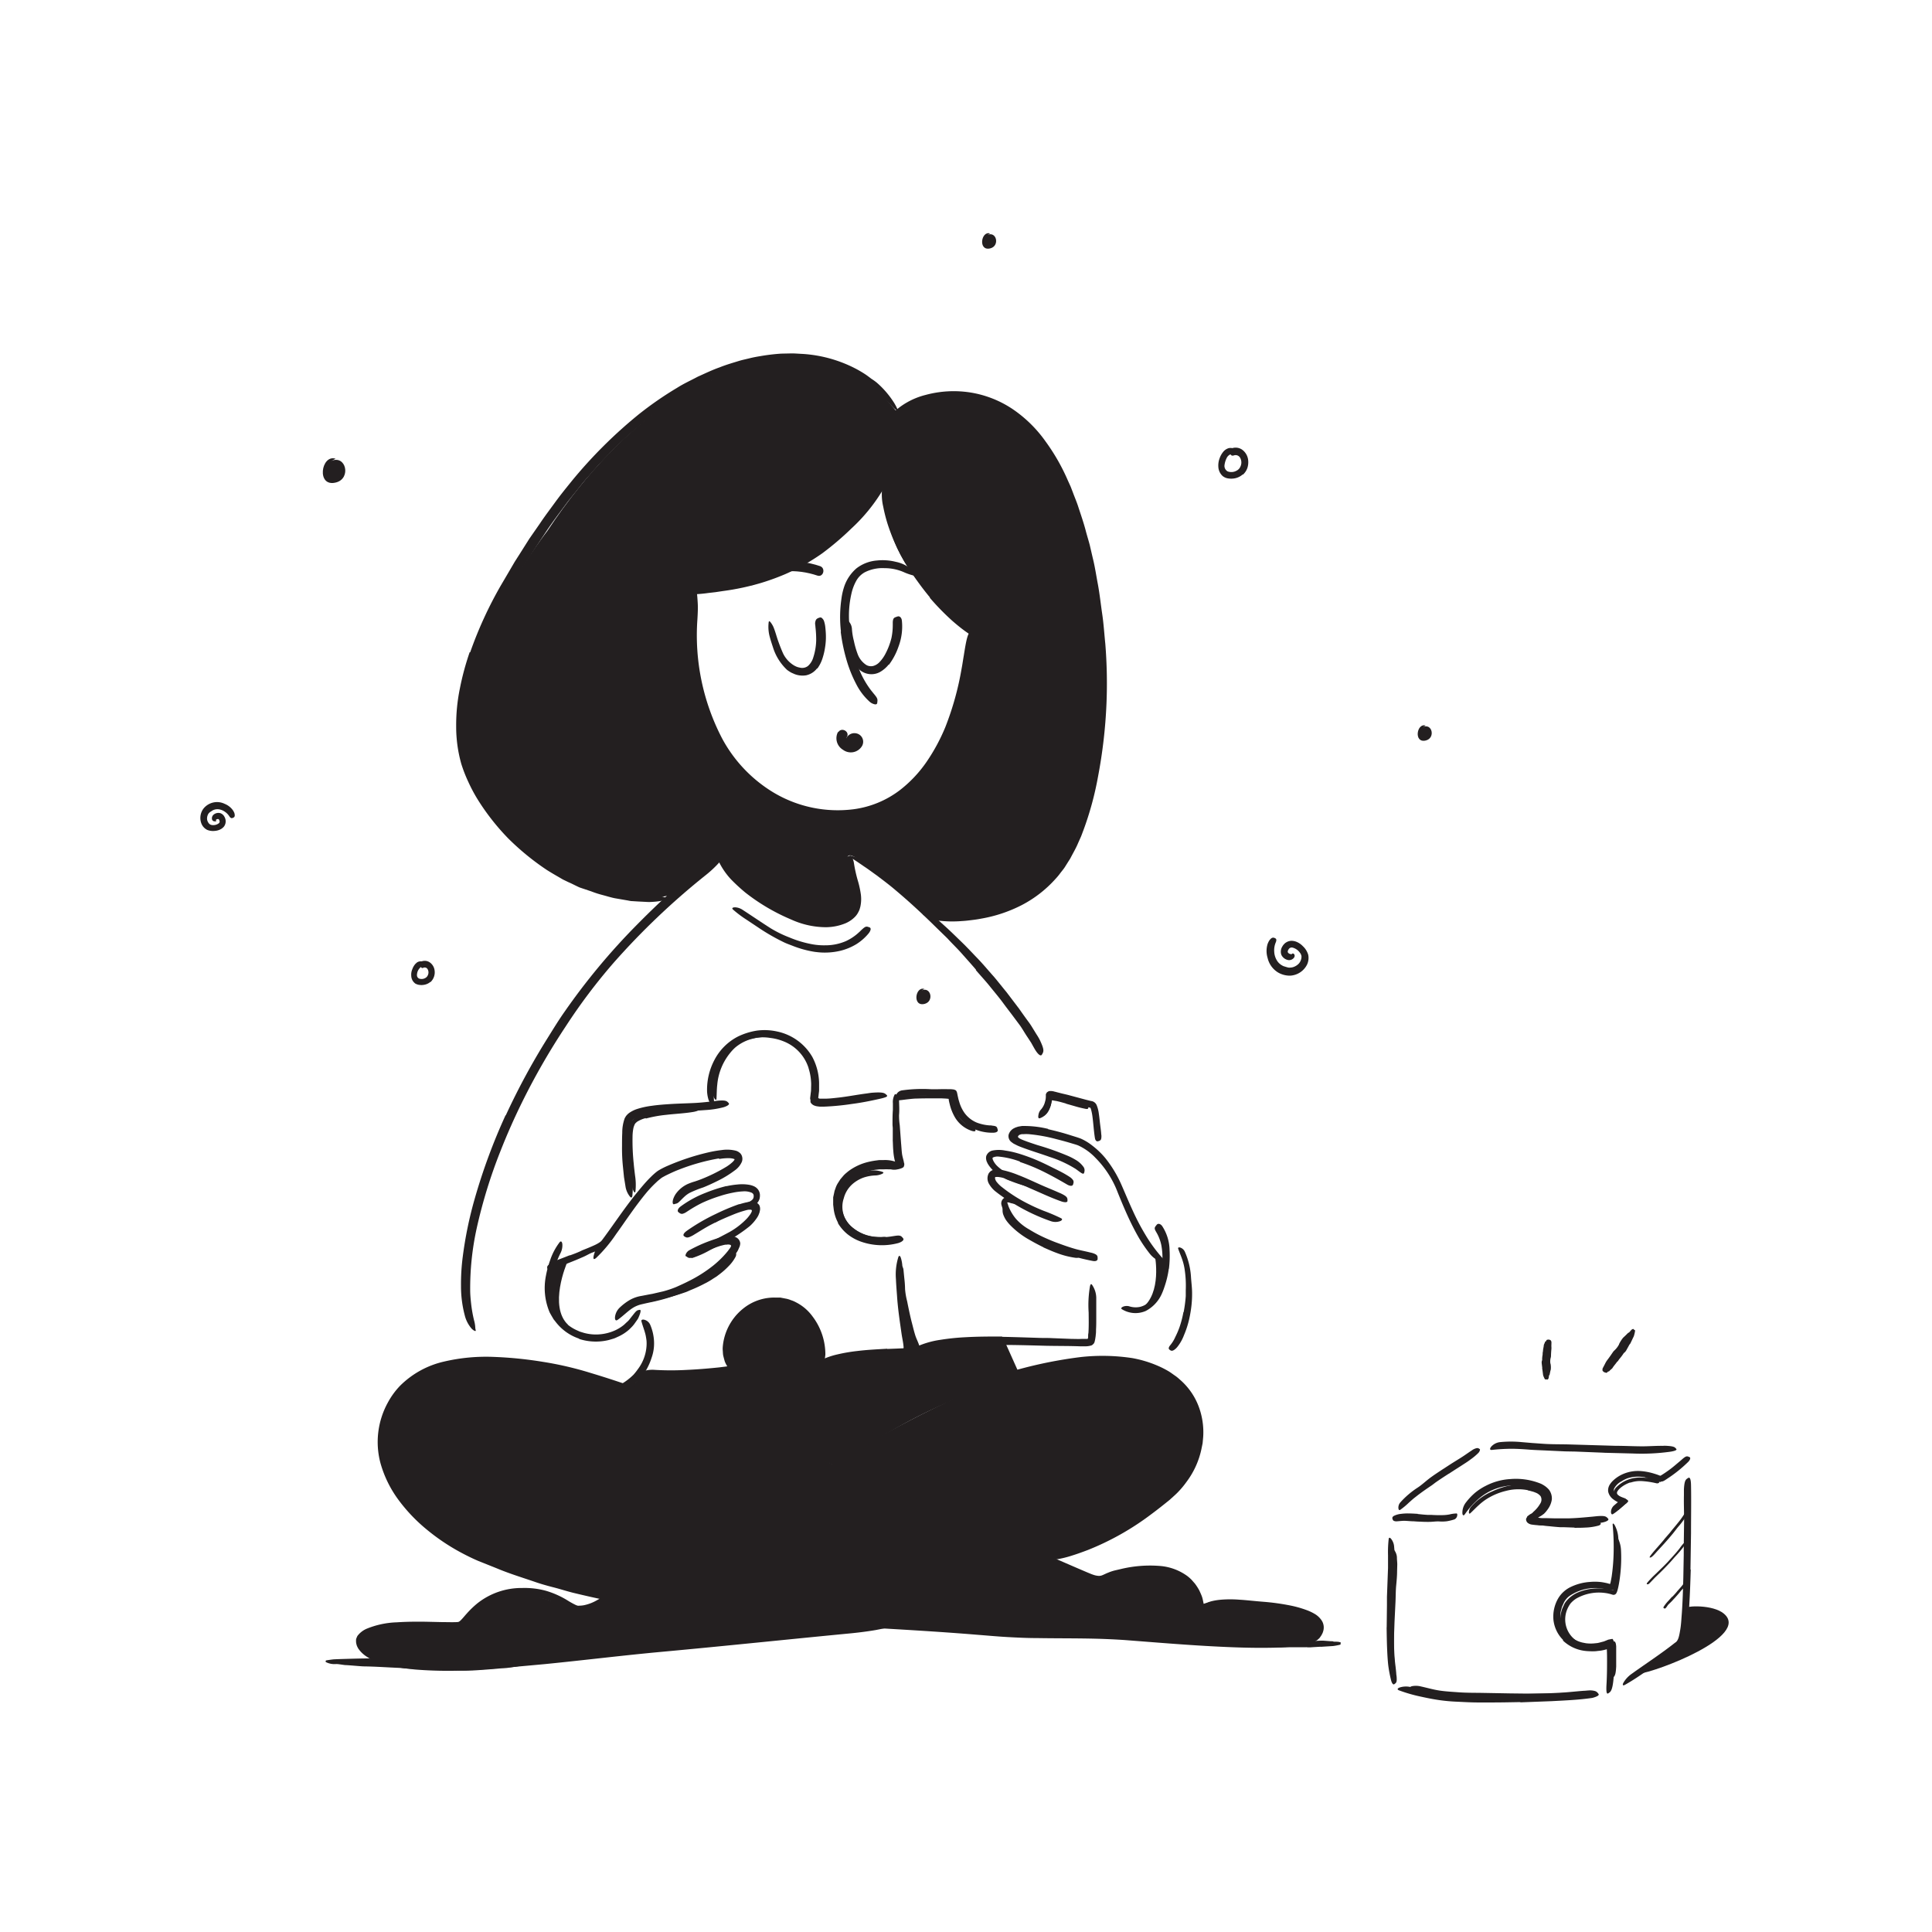 <?xml version="1.0" encoding="UTF-8"?> <svg xmlns="http://www.w3.org/2000/svg" width="520" height="520" viewBox="0 0 520 520"><defs><style>.cls-1{fill:#231f20;}</style></defs><title>Notioly New</title><g id="n.132_Puzzle" data-name="n.132 Puzzle"><path class="cls-1" d="M90.49,447.88a5.09,5.09,0,0,1-2.7-.49.27.27,0,0,1,.09-.51c.58-.09,1.18-.18,1.78-.25.37-.06,6.19-.22,8.17-.25s3.83.05,5.74.13c3.88.18,7.76.36,11.62.49.86,0,1.72.09,2.58.14a80.9,80.9,0,0,0,8.81.14,10,10,0,0,0,1.45-.09c.39,0,2.57-.2,4.77-.33s4.44-.38,4.95-.45c2.55-.11,5.11-.38,7.65-.71a7,7,0,0,1,1.09-.15,15.74,15.74,0,0,0,2.35-.3c1.09-.17,2.16-.41,3.25-.61.54-.1,1.08-.16,1.61-.25s.26.11.1.16c-.47.16-.07.12,0,.16s.05,0,0,.05l-3.16,1.06c-1.6.58-3.33,1-3.67,1.11l-1.53.37-3.32.69c-2.45.51-5,.86-5.57.93s-1.12.08-1.67.1c-.26.08-7.74.66-8.05.59a36.06,36.06,0,0,1-4.65-.07c-.3,0-.62,0-.93,0-2.66,0-5.31-.15-8-.29l-4.06-.18c-.24,0-.49-.05-.73-.07l-.92-.08c-3.2-.13-6.39-.37-9.58-.41-.74,0-4.24-.35-5.08-.35C92.46,448.12,90.91,447.85,90.49,447.88Z"></path><path class="cls-1" d="M342.44,443.16a.8.8,0,0,1-.78-.29c-.07-.07-.06-.29,0-.33l.52-.17,2.34-.24c.54-.06,1.09-.09,1.64-.11l3.36-.17c.25,0,.5,0,.74,0a20,20,0,0,0,2.57-.05,1.52,1.52,0,0,0,.42-.06,25.9,25.9,0,0,1,2.85-.16l2.24.17a.85.85,0,0,1,.32,0,1.52,1.52,0,0,0,.69.11,7.73,7.73,0,0,1,1,.06,2.57,2.57,0,0,1,.47.15c.15.05.07.24,0,.26s0,.15,0,.23,0,.06,0,.08a17.3,17.3,0,0,1-2,.39l-3,.19a1.94,1.94,0,0,1-.48,0l-2.3.14a6.58,6.58,0,0,1-1.33,0,.82.82,0,0,0-.27,0c-.76,0-1.53,0-2.29,0l-1.18,0-.21,0-.27,0c-.92,0-1.85,0-2.77.05-.22,0-1.24-.09-1.48-.08S342.57,443.13,342.44,443.16Z"></path><path class="cls-1" d="M373.93,437.55l.27-5.1.07-1.86c.14-2.18.32-4.36.44-6.54.06-1,.06-1.93.07-2.89a35.43,35.43,0,0,1,.17-3.71c.05-.38.25-.33.48,0a3.56,3.56,0,0,1,.55,1.64c0,.63.08,1.26.1,1.9l-.05,1.9c0,1.26-.12,2.53-.24,3.8-.15,1.52-.12,3.1-.2,4.66l-.25,5.12-.11,3.15c-.05,1.59-.09,3.19-.05,4.77,0,1.22.17,2.42.24,3.63l.06.79c.06,1,0,1.32-.31,1.56a2,2,0,0,1-.19.15c-.21.11-.44-.28-.59-1a32.34,32.34,0,0,1-.48-3.34c-.07-1.14-.09-2.3-.1-3.46,0-1.72,0-3.44.09-5.16Z"></path><path class="cls-1" d="M408,457.22l-7.17-.18-2.61-.05c-3.08-.14-6.12-.26-9.23-.5a35.16,35.16,0,0,1-4.09-.65,38,38,0,0,1-5-1.47c-.51-.19-.38-.4.13-.53a5.48,5.48,0,0,1,2.37.06c1.74.38,3.39.87,5.09,1.12s3.42.34,5.22.47c2.13.15,4.35.12,6.53.16l7.21.13,4.43.05c2.24,0,4.49,0,6.71,0,1.73-.05,3.42-.18,5.12-.29.38,0,.74-.05,1.12-.06,1.41-.07,1.86.13,2.17.43a1.29,1.29,0,0,1,.2.21c.15.23-.42.48-1.45.68a84,84,0,0,1-9.51.5c-2.4,0-4.82,0-7.23,0Z"></path><path class="cls-1" d="M421.07,440.06a7.93,7.93,0,0,1-1.08-4.91,5.19,5.19,0,0,1,.21-1.24,5.92,5.92,0,0,1,.39-1.19l.52-1.13a6.75,6.75,0,0,1,.77-1,8.46,8.46,0,0,1,3-2.06,13.91,13.91,0,0,1,4.61-1,15.25,15.25,0,0,1,2.34.06c.39,0,.78.1,1.17.19l.57.14a2.49,2.49,0,0,1,.41.13l.14,0a.19.19,0,0,0,.09-.12,1.63,1.63,0,0,0,.14-.4c.13-.43.24-.88.33-1.33a35.89,35.89,0,0,0,.67-5.16,38.61,38.61,0,0,0-.12-6.63c-.09-.68.1-.63.38-.08a8,8,0,0,1,.69,2.95,39.79,39.79,0,0,1-.15,6c-.1,1-.23,2-.41,3-.09.5-.19,1-.32,1.49l-.12.42a3.84,3.84,0,0,1-.26.62.87.87,0,0,1-1,.41l-.65-.2-.44-.1a8.72,8.72,0,0,0-.89-.16,12.32,12.32,0,0,0-7.75,1.46,6.68,6.68,0,0,0-1.61,1.37,7.94,7.94,0,0,0-1,1.87,7.06,7.06,0,0,0-.18,4.24,6.93,6.93,0,0,0,3.16,4.14,9.34,9.34,0,0,0,8,.56l.48-.2c.23-.09.46-.2.68-.28l.41-.08c.13,0,.29-.12.39,0a1.58,1.58,0,0,1,.3.79,4.18,4.18,0,0,1,.06.51l0,.44,0,.71c0,.93,0,1.87,0,2.8,0,.49,0,1,0,1.46-.1,1.82-.28,2.39-.62,2.75a1.66,1.66,0,0,1-.23.23c-.25.15-.36-.6-.36-1.92s0-2.64,0-4q0-1-.09-2v-.14h0s0,0,0,0l-.46.2c-.34.14-.7.2-1.06.31a10.73,10.73,0,0,1-7.17-.47,8.65,8.65,0,0,1-3.84-3.39Z"></path><path class="cls-1" d="M411.19,401.08a13.25,13.25,0,0,0-4.31-.12,14.09,14.09,0,0,0-1.57.32,17.25,17.25,0,0,0-5.22,2.21,14.71,14.71,0,0,0-2,1.55c-.81.72-1.55,1.51-2.35,2.25-.26.23-.4.06-.38-.31a2.43,2.43,0,0,1,.61-1.46c.37-.45.8-.85,1.21-1.27a14.69,14.69,0,0,1,1.38-1.09,15.32,15.32,0,0,1,3.05-1.74,21.49,21.49,0,0,1,4.06-1.44,14.74,14.74,0,0,1,4.73-.27,13.49,13.49,0,0,1,2.86.6,5.37,5.37,0,0,1,2,1.16,2.77,2.77,0,0,1,.87,2.22,5.44,5.44,0,0,1-1.56,3.16l-.55.54c-.75.59-1.1.62-1.42.45a1.43,1.43,0,0,1-.21-.12c-.19-.17,0-.51.47-.94a8.31,8.31,0,0,0,1.68-2.06,1.92,1.92,0,0,0,.12-2,3.05,3.05,0,0,0-1.42-1,5.26,5.26,0,0,0-1-.33,7.15,7.15,0,0,0-1-.24Z"></path><path class="cls-1" d="M438.79,399a8.23,8.23,0,0,0-2.62,1.45,4.5,4.5,0,0,0-.71.75,1.16,1.16,0,0,0-.26.65,1,1,0,0,0,.35.6,3,3,0,0,0,.76.53,6.59,6.59,0,0,0,1.07.46l.37.13.33.23.16.11c0,.06,0,.11,0,.16a2.1,2.1,0,0,1-.7.71l-.33.25-.22.19-.44.37-.84.72c-.16.15-.34,0-.38-.31a1.34,1.34,0,0,1,.46-1.09l.58-.47.29-.22h0s.06,0,0,0a12,12,0,0,1-1.33-.77,2.34,2.34,0,0,1-1-1.47,2.29,2.29,0,0,1,.68-1.66,9.07,9.07,0,0,1,2.79-1.91,8.69,8.69,0,0,1,2-.6,11,11,0,0,1,3.09-.06,18.36,18.36,0,0,1,2.34.36,4.54,4.54,0,0,1,.5.12c.62.18.79.33.83.61,0,.07,0,.14,0,.2s-.32.28-.76.18a22.78,22.78,0,0,0-4-.59,8.24,8.24,0,0,0-3,.43Z"></path><path class="cls-1" d="M447.9,414.33l1.59-1.84.55-.7c.68-.8,1.34-1.61,2-2.44.29-.37.56-.75.82-1.13s.63-1,1-1.46c.22-.3.49.41.14,1a19.6,19.6,0,0,1-2.15,3c-.49.55-.93,1.18-1.4,1.76s-1.05,1.28-1.6,1.9l-1,1.13-1.56,1.7c-.41.43-.78.89-1.19,1.31l-.28.27c-.37.32-.51.39-.67.37l-.11,0c-.1,0,0-.24.2-.52.63-.84,1.35-1.65,2.08-2.48.54-.61,1.08-1.23,1.6-1.86Z"></path><path class="cls-1" d="M447.21,422.09c.54-.52,1.07-1.06,1.59-1.6l.55-.61c.66-.71,1.31-1.43,1.94-2.17.28-.33.55-.67.81-1a12.54,12.54,0,0,1,1-1.28c.24-.25.4.43,0,.93a31.56,31.56,0,0,1-2.2,2.58c-.46.5-.91,1.05-1.38,1.56s-1.05,1.12-1.58,1.66l-1,1-1.53,1.48-1.13,1.18-.25.26c-.32.31-.45.37-.63.32l-.12,0c-.11-.06-.05-.26.16-.51a28.3,28.3,0,0,1,2.09-2.17l1.63-1.59Z"></path><path class="cls-1" d="M450.08,429.8c.34-.36.68-.72,1-1.09.12-.14.23-.27.34-.42q.65-.71,1.26-1.44a7.9,7.9,0,0,0,.5-.68,4.64,4.64,0,0,1,.66-.87c.17-.15.57.5.32.84a13.55,13.55,0,0,1-1.43,1.7c-.33.32-.59.7-.89,1.05l-1,1.13c-.21.23-.43.45-.63.68s-.65.68-1,1-.44.56-.66.84l-.15.19c-.19.22-.29.25-.47.17l-.12-.05c-.12-.08-.12-.25,0-.43a10.59,10.59,0,0,1,1.23-1.55l1-1.11Z"></path><path class="cls-1" d="M423.73,411.15l-2.79-.1c-.34,0-.68,0-1,0-1.2-.08-2.39-.2-3.58-.34l-1.6-.17a4.91,4.91,0,0,1-2-.57c-.2-.11-.08-.29.17-.45a1.5,1.5,0,0,1,.95-.27c1.27.12,2.6.31,4,.51a18.79,18.79,0,0,0,2.5.11l2.77.06h1.71c.86,0,1.73,0,2.58-.09.67-.05,1.31-.19,2-.3l.42-.08c.54-.06.72,0,.87.33l.1.2c.08.24-.12.46-.51.61a15.43,15.43,0,0,1-3.68.55c-.93.06-1.87.06-2.81.06Z"></path><path class="cls-1" d="M255.56,297l-.15-.68-.06-.34,0-.16v0s0-.06-.06-.07l-.6-.06-1.32-.07c-.49,0-1,0-1.46,0-1.73,0-3.46,0-5.19.06-.76,0-1.53.1-2.29.18-1,.11-1.93.27-2.91.31-.61,0,0-1,1.17-1.1a45.25,45.25,0,0,1,6.05-.32c1.22,0,2.47-.07,3.72-.07l1.82,0,.92.07a2.86,2.86,0,0,1,.6.11.63.63,0,0,1,.42.46l.11.56a16,16,0,0,0,.63,2.38,9,9,0,0,0,1.8,3.18,7.33,7.33,0,0,0,2.24,1.63l.55.25c.69.32.91.43,1,.76a1.91,1.91,0,0,1,0,.21c0,.23-.36.27-.95.1a8.26,8.26,0,0,1-4.45-3.45,12.91,12.91,0,0,1-1.59-4Z"></path><path class="cls-1" d="M202.22,279.65a11.64,11.64,0,0,0-4.36,2.32,12,12,0,0,0-1.25,1.32,15.72,15.72,0,0,0-3.56,8.67c-.15,1.25-.13,2.52-.21,3.78,0,.4-.25.36-.48,0a3.21,3.21,0,0,1-.52-1.72A18,18,0,0,1,196.18,282a12.27,12.27,0,0,1,4.54-3.1A15.47,15.47,0,0,1,204,278a13.17,13.17,0,0,1,5.08.11,14.89,14.89,0,0,1,3.64,1.42,7.74,7.74,0,0,1,.73.43c.87.61,1.07.9,1.1,1.25a1.93,1.93,0,0,1,0,.23c0,.23-.48.11-1.17-.21-2-.92-4-2-6.18-2.14a15.43,15.43,0,0,0-5,.58Z"></path><path class="cls-1" d="M173.81,300.94a7.88,7.88,0,0,0-2.36,1l-.41.37a3.67,3.67,0,0,0-.27.44l-.21.57c-.06.21-.1.43-.14.64a12.66,12.66,0,0,0-.17,2,58.9,58.9,0,0,0,.32,7.24c.09,1.08.23,2.16.36,3.23a16.05,16.05,0,0,1,.1,4.22c-.08.45-.27.33-.47,0a6.4,6.4,0,0,1-.55-1.77c-.08-.68-.2-1.37-.3-2.07l-.24-2.09c-.16-1.41-.3-2.82-.34-4.26a49,49,0,0,1-.08-5.3,8.75,8.75,0,0,1,.68-3,4.65,4.65,0,0,1,2.5-1.95,19.23,19.23,0,0,1,3.5-.92c1.78-.32,3.58-.47,5.35-.64l4.08-.42a8.89,8.89,0,0,1,.89-.07c1.13,0,1.49.09,1.74.34a1.41,1.41,0,0,1,.17.18c.11.19-.34.39-1.15.56-2.41.43-5,.53-7.48.82a34.09,34.09,0,0,0-5.51,1Z"></path><path class="cls-1" d="M190,345.3a40.3,40.3,0,0,1-4.11,1.92c-.51.21-1,.47-1.52.63a57,57,0,0,1-5.56,1.62c-.83.18-1.65.42-2.47.64a19.43,19.43,0,0,1-3.21.56c-.68,0,0-1.32,1.13-1.63l1.58-.38c.52-.14,1-.26,1.58-.38L179,348l1.59-.37a27,27,0,0,0,3.8-1.29l2-.84c.68-.3,1.33-.63,2-.95s1.6-.85,2.37-1.32a25.56,25.56,0,0,0,3.32-2.41,15.08,15.08,0,0,0,2.07-2.32c.12-.18.24-.37.37-.55.44-.68.63-.8,1.08-.75a.69.69,0,0,0,.23-.09c.1-.05.2,0,.29.31a.8.8,0,0,1,0,.43,1.33,1.33,0,0,1-.17.47,10.39,10.39,0,0,1-1.84,2.47,19.73,19.73,0,0,1-2.31,2.07l-.92.7-1,.63c-.63.44-1.31.81-2,1.19Z"></path><path class="cls-1" d="M280.87,335.72c-1.18-.57-2.34-1.19-3.48-1.84-.41-.24-.83-.46-1.24-.72a22.39,22.39,0,0,1-4-3.16,11.18,11.18,0,0,1-1.47-1.75,7.9,7.9,0,0,1-.65-1.34,3.44,3.44,0,0,1-.17-1.49c0-.32.19-.24.36,0a8,8,0,0,1,.54,1.07,5.05,5.05,0,0,0,.26.59,4.8,4.8,0,0,0,.39.53c.29.33.53.7.85,1a22.75,22.75,0,0,0,2,1.91,18.65,18.65,0,0,0,2.89,1.93c1.11.65,2.24,1.26,3.41,1.82.71.34,1.44.67,2.17,1,1.11.46,2.24.91,3.38,1.26.89.28,1.79.46,2.69.65l.59.11c.73.17.95.29,1,.66a2.27,2.27,0,0,1,.06.25c0,.27-.34.4-.91.35a22.67,22.67,0,0,1-5.06-1.29c-1.25-.45-2.46-1-3.67-1.53Z"></path><path class="cls-1" d="M307.37,352.07c5.41-4,3.49-14,3.49-14l2.68,1.88S313.31,349.49,307.37,352.07Z"></path><path class="cls-1" d="M152.93,356.61c-5.38-5-.35-16.64-.35-16.64l-3.77,1.34s-2.51,5-.63,9.93S152.93,356.61,152.93,356.61Z"></path><path class="cls-1" d="M223.37,394.68s46.71-30.2,72.23-28.62c0,0,19.26.05,24.48,10.8a20.33,20.33,0,0,1-5.62,25c-5.57,4.29-28.7,17.89-33.3,17.55Z"></path><path class="cls-1" d="M166.33,373a16.06,16.06,0,0,0,4.18-3,15.21,15.21,0,0,0,1.17-1.48,11.59,11.59,0,0,0,2.33-6.17,9.52,9.52,0,0,0,0-1.51c-.06-.5-.14-1-.24-1.49-.29-1.26-.79-2.45-1.13-3.73-.1-.4.31-.55.85-.39a2.36,2.36,0,0,1,1.54,1.39,12.85,12.85,0,0,1,1,4.35,11.51,11.51,0,0,1-.65,4.47,16.87,16.87,0,0,1-2.46,4.86,17.62,17.62,0,0,1-4.4,3.91,24,24,0,0,1-3.19,1.63,23.19,23.19,0,0,1-5.23,1.38,17.36,17.36,0,0,1-4.21.19c-.31,0-.63-.08-.95-.14-1.16-.34-1.45-.71-1.45-1.26a2.3,2.3,0,0,1,0-.38c.1-.4.62-.49,1.34-.41a20.15,20.15,0,0,0,6.65-.42,19.71,19.71,0,0,0,4.87-1.8Z"></path><path class="cls-1" d="M323.75,431.72s-4.51-12.65-19.21-8.74l-8.94,2.32s-89.27-37.72-97.79-40.88S152.67,365,134.3,365.82c0,0-21.83.32-26.28,8.19s-8.76,16.89,1.25,30.39c14,18.9,59.76,28,102.57,30.79,0,0,71.91,5.88,75.62,5.16s37.34.84,41.15,1.87,27.39.69,26.47-4.18S330.77,429.37,323.75,431.72Z"></path><path class="cls-1" d="M235.19,437.91s-66.6,6.58-78.75,7.85-54,7.09-58.56-3.93c0,0-1-4.4,14.62-3.92l11.93,0s6.91-10.61,16.65-8.9,12.7,4.93,15.6,4.16,10.83-5.08,10.83-5.08L238.57,437"></path><path class="cls-1" d="M172.93,369.38c-1,2.11-2.41,3.76-4.71,4.08h0l57.28,21.29s18.7-17.33,48.62-25.46l-3.61-8.06c-4.71-2-27.37,3.25-27.37,3.25-9.73-1.23-23.24,3.87-23.24,3.87s2.72-1.4.45-10.2-13.59-8.07-13.59-8.07c-16.29,2.52-10.28,18.45-10.28,18.45Z"></path><path class="cls-1" d="M290.91,142.66s-12.2-44.17-43.06-34.72l-6.59,2.78s-17.11-23.82-49.82-8.35c0,0-21.73,6.72-44.14,40.56,0,0-19.34,24.93-22.25,45.64,0,0-6.34,22.59,19.16,41,0,0,21.38,16,36.93,11.13,0,0,10.51-10.63,11.87-9.83,2.3,1.35,14.35,16,27.8,17,0,0,10.53.81,9.07-7.51,0,0-3.58-10-1.17-10.15s20.92,14.51,21.87,16.26c0,0,28.35,1.39,37-16.26C287.63,230.28,306.78,185.42,290.91,142.66Zm-34.47,50c-8.52,26.69-28.68,26.38-28.68,26.38-26.23.84-36.32-23.12-36.32-23.12-8.41-14.5-4.22-36.87-4-37.89,0,.81,31.91-1.61,45.75-22.36l4.93-4.48c-.88,24.83,24.42,38.48,24.42,38.48C259.6,186.62,256.44,192.7,256.44,192.7Z"></path><path class="cls-1" d="M208.23,153.13a51.8,51.8,0,0,0,9.68-4.77c1.11-.72,2.18-1.49,3.23-2.28a57.3,57.3,0,0,0,10.26-9.49,50,50,0,0,0,3.71-5c.73-1.11,1.38-2.27,2.07-3.41s1.38-2.27,2.11-3.41c.52-.76.74-.41.78.39a8.37,8.37,0,0,1-.78,3.66,46.88,46.88,0,0,1-10.11,13.4,78.17,78.17,0,0,1-7.86,6.7,56.39,56.39,0,0,1-9.9,5.58,63.27,63.27,0,0,1-6.55,2.39,66.63,66.63,0,0,1-10.29,2.19l-2,.3-2,.23c-1.33.2-2.67.29-4,.37-.59,0-1.17.11-1.77.11-2.21-.1-2.9-.32-3.34-.95a2.64,2.64,0,0,1-.29-.42c-.18-.48.73-.85,2.3-1A134.47,134.47,0,0,0,197.76,156a61.12,61.12,0,0,0,10.44-2.94Z"></path><path class="cls-1" d="M250.31,160.82a79,79,0,0,1-5.13-6.93c-.58-.87-1.18-1.73-1.71-2.63a52.07,52.07,0,0,1-4.53-10.11,42,42,0,0,1-1.22-4.79,14.43,14.43,0,0,1-.06-6.34c.16-.65.52-.48.88.11a5.53,5.53,0,0,1,.49,1.13,5.07,5.07,0,0,1,.34,1.5c.29,3.93,1.68,7.72,3.12,11.57a38.59,38.59,0,0,0,3.65,6.61,72.34,72.34,0,0,0,4.88,6.82c1.09,1.34,2.21,2.66,3.4,3.91a50.6,50.6,0,0,0,5.73,5.33,34.5,34.5,0,0,0,5,3.14c.38.2.77.36,1.14.57,1.42.73,1.81,1,1.89,1.79a2.83,2.83,0,0,1,.05.5c0,.51-.83.66-2.06.26-3.66-1.17-6.89-3.57-9.83-6.14a66.6,66.6,0,0,1-6.1-6.25Z"></path><path class="cls-1" d="M235.26,219.14a32.2,32.2,0,0,1-11.91,1.36,37.41,37.41,0,0,1-11.57-2.66,36.34,36.34,0,0,1-7.57-4.21,42.09,42.09,0,0,1-10.28-11.06,56.19,56.19,0,0,1-3.59-6.6,63.16,63.16,0,0,1-2.62-7,66,66,0,0,1-2.48-13,59.83,59.83,0,0,1-.12-8.47c.07-1.41.24-2.82.43-4.22a38.43,38.43,0,0,1,.9-4.13c.47-1.7.87-1.35,1.09.19.11.76.19,1.82.26,3.08s0,2.7-.09,4.25a60.07,60.07,0,0,0,6.66,32.11,37.9,37.9,0,0,0,13.88,14.56,33.7,33.7,0,0,0,21.49,4.47,26.2,26.2,0,0,0,12.55-5.21,34,34,0,0,0,7.16-7.64,50.72,50.72,0,0,0,5-9.29A79.06,79.06,0,0,0,258.81,180c.23-1.18.38-2.34.59-3.52.7-4.41,1-5.8,1.85-6.66a3.93,3.93,0,0,1,.57-.58c.58-.37.86,1.52.51,4.84a87.17,87.17,0,0,1-2.86,15,62.64,62.64,0,0,1-6.11,14.6,39.57,39.57,0,0,1-7.54,9.41,32.71,32.71,0,0,1-4.94,3.63,30.22,30.22,0,0,1-5.59,2.53Z"></path><path class="cls-1" d="M294.74,196.08a143.15,143.15,0,0,0,.54-15.64c-.1-5.2-.69-10.41-1.28-15.63l-.82-5.67-1-5.64a115.05,115.05,0,0,0-5.33-19.38c-2.43-6.22-5.53-12.27-10-17.15a36.73,36.73,0,0,0-3.15-3.09,31.76,31.76,0,0,0-3.57-2.55,26.28,26.28,0,0,0-8.06-3.28,28.18,28.18,0,0,0-11.13-.06,29.72,29.72,0,0,0-5.4,1.54,23.1,23.1,0,0,0-5,2.55c-.48.32-.8.57-1,.71s-.36.18-.4.11,0-.22.15-.47a4.36,4.36,0,0,1,.73-1,19.68,19.68,0,0,1,9.09-5.13,28.88,28.88,0,0,1,12.21-.64,28.52,28.52,0,0,1,11.41,4.57,34.78,34.78,0,0,1,8.69,8.59,54.35,54.35,0,0,1,6,10.51l.75,1.65.65,1.69c.42,1.14.9,2.25,1.29,3.41.75,2.31,1.57,4.61,2.18,7,.32,1.18.68,2.35,1,3.54l.83,3.58c.6,2.38.94,4.8,1.4,7.19.48,2.64.76,5.3,1.15,7.94s.55,5.32.83,8a132.5,132.5,0,0,1,.31,16.06A134.86,134.86,0,0,1,295.54,209a85.13,85.13,0,0,1-3.94,14.47c-.23.58-.43,1.18-.67,1.75l-.77,1.72c-.48,1.17-1.11,2.26-1.7,3.37l-.44.83-.51.8-1,1.59c-.36.52-.77,1-1.15,1.5a15.36,15.36,0,0,1-1.21,1.46,32,32,0,0,1-9.17,7.13,38.06,38.06,0,0,1-11,3.65c-.84.17-1.68.28-2.51.38s-1.68.21-2.54.25a31.69,31.69,0,0,1-6.73-.16,7.17,7.17,0,0,1-2.9-1,5.79,5.79,0,0,1-.82-.55c-.53-.59,2-.69,6.48-.75,6.59-.09,13.38-1.26,19.29-4.4a28.59,28.59,0,0,0,7.85-6.12,34.48,34.48,0,0,0,5.51-8.5,72.53,72.53,0,0,0,4.78-14.78,121.39,121.39,0,0,0,2.3-15.58Z"></path><path class="cls-1" d="M126.55,175.56a107.29,107.29,0,0,1,8.26-18l2.49-4.24,1.24-2.12,1.32-2.07,2.63-4.16,2.78-4c1.33-2,2.78-3.9,4.19-5.84s2.92-3.79,4.42-5.65a126.33,126.33,0,0,1,17.94-17.88,93.71,93.71,0,0,1,10.44-7.23c1.79-1.14,3.72-2,5.58-3,1.94-.86,3.85-1.8,5.86-2.5,1.75-.71,3.57-1.22,5.37-1.78.91-.26,1.84-.45,2.76-.68s1.85-.4,2.78-.55a53.25,53.25,0,0,1,5.64-.68l2.83-.06c.95,0,1.89.09,2.83.13a35.83,35.83,0,0,1,14,3.77,30.46,30.46,0,0,1,3.17,1.85c.5.35,1,.73,1.47,1.09A14.34,14.34,0,0,1,236,103a24.6,24.6,0,0,1,4.73,5.55c1.52,2.64.93,2.42-.81.62-.89-.88-2.2-2.06-3.8-3.35a42.34,42.34,0,0,0-5.91-3.83,35,35,0,0,0-13.11-4,45.86,45.86,0,0,0-13.86.76c-9.21,1.83-17.84,6.24-25.72,11.66a99.66,99.66,0,0,0-13.28,11.42l-3.07,3.21-2.94,3.35c-1,1.11-1.92,2.27-2.84,3.43s-1.88,2.3-2.77,3.47c-1.94,2.62-3.92,5.2-5.72,7.92s-3.6,5.43-5.34,8.19-3.34,5.61-5,8.42-3,5.74-4.38,8.7c-3.25,7.28-5.8,15-6.55,22.88a38.26,38.26,0,0,0,.13,8.95,33.83,33.83,0,0,0,.89,4.37l.74,2.12c.12.35.23.71.37,1.05l.47,1a52.1,52.1,0,0,0,10.19,14.75,62.86,62.86,0,0,0,10.75,8.69,59.54,59.54,0,0,0,12.37,5.85l2.88.81c.49.12,1,.29,1.45.39l1.48.27,2.53.5c.77.16,1.49.18,2.14.28,1.29.14,2.33.32,3.2.43a19,19,0,0,1,2.13.22c.57.12,1,.27,1.45.4s.87.24,1.1.33c.38.16-.21.31-1.61.59a17.7,17.7,0,0,1-2.71.34,11.55,11.55,0,0,1-1.77,0l-2-.1-1.61-.1c-.53,0-1.06-.16-1.59-.24l-3.19-.55c-1.06-.22-2.1-.55-3.15-.83a26.28,26.28,0,0,1-3.12-1L156,238.86c-1-.44-2-1-3-1.42l-1.49-.72-1.44-.84c-1-.57-1.92-1.12-2.86-1.71a68.67,68.67,0,0,1-10.41-8.5,62.19,62.19,0,0,1-8.36-10.7,42.37,42.37,0,0,1-2.39-4.52,39.32,39.32,0,0,1-1.88-4.81,36.74,36.74,0,0,1-1.39-10.23,48.92,48.92,0,0,1,1-10.13,73.08,73.08,0,0,1,2.63-9.73Z"></path><path class="cls-1" d="M222.64,249.56a22.69,22.69,0,0,1-9.24-1.87c-1.08-.47-2-.86-3-1.35a53.36,53.36,0,0,1-9.82-6.13,48.47,48.47,0,0,1-3.8-3.5,19.54,19.54,0,0,1-3.63-5.5c-.27-.62.07-.69.66-.37a8.79,8.79,0,0,1,2.19,1.89c.35.39.73.76,1.09,1.13a5.85,5.85,0,0,0,.57.54l.53.57c.72.74,1.49,1.44,2.28,2.11s1.62,1.32,2.47,1.95,1.69,1.27,2.57,1.88a47.39,47.39,0,0,0,7.05,3.66,25.27,25.27,0,0,0,4,1.57,20.46,20.46,0,0,0,4.16.77,13.14,13.14,0,0,0,5.05-.51,5.08,5.08,0,0,0,2.83-2,5.52,5.52,0,0,0,.4-3.53c-.28-2-1.1-4-1.54-6.15a12,12,0,0,1-.25-1.48c-.19-1.94.51-2.59,1.16-2.8a1.78,1.78,0,0,1,.48-.12c.25,0,.44.19.58.51a3.2,3.2,0,0,1,.18.57,4.39,4.39,0,0,1,.2.74,37.67,37.67,0,0,0,1.19,5.27,25.12,25.12,0,0,1,.65,3,9.59,9.59,0,0,1-.09,3.64l-.21.74a5.35,5.35,0,0,1-.34.73,5,5,0,0,1-.94,1.3,8,8,0,0,1-2.4,1.64,14.09,14.09,0,0,1-5,1.09Z"></path><path class="cls-1" d="M136.13,300.2a185.58,185.58,0,0,1,11.23-20.77c1.52-2.43,3-4.87,4.67-7.23a176.36,176.36,0,0,1,19.38-23.28c3.14-3.19,6.39-6.32,9.7-9.29a95.05,95.05,0,0,1,13.55-10.52c1.58-.84,1.56-.43.67.9a29.59,29.59,0,0,1-5.28,5.45,195.92,195.92,0,0,0-25,23.8,153,153,0,0,0-12.79,17,183.84,183.84,0,0,0-11.71,20.34q-3.2,6.48-5.85,13.22a136,136,0,0,0-6.42,20.88,75.26,75.26,0,0,0-1.73,16.49c0,1.21.11,2.38.24,3.57a35.76,35.76,0,0,0,.79,4.56,9,9,0,0,1,.35,2.1c0,.24.12.54.12.72s-.38.16-1.07-.49a8.6,8.6,0,0,1-1.9-3.66,30.49,30.49,0,0,1-1-7.83,56.83,56.83,0,0,1,.47-7.91,104.94,104.94,0,0,1,3.24-15.68,158.38,158.38,0,0,1,8.28-22.4Z"></path><path class="cls-1" d="M262.69,261c-1.23-1.45-2.51-2.86-3.78-4.3S256.3,254,255,252.57l-3-2.92c-3.5-3.45-7.11-6.82-10.9-10-1.66-1.43-3.42-2.74-5.15-4.05-1.13-.8-2.25-1.65-3.41-2.41L230.81,232l-1.74-1.14c-.72-.48-.52-.62.24-.45a11.2,11.2,0,0,1,3.48,1.46,109.48,109.48,0,0,1,13.7,10.49l3.95,3.47c1.35,1.15,2.67,2.34,4,3.54s2.82,2.67,4.2,4,2.74,2.77,4.08,4.18c1.68,1.7,3.2,3.56,4.8,5.34,1.17,1.39,2.29,2.82,3.44,4.22l3.29,4.33c.81,1.15,1.61,2.29,2.44,3.41a18.72,18.72,0,0,1,1.17,1.73l1.1,1.79a14.7,14.7,0,0,1,.93,1.59c1,2.12,1.12,2.87.73,3.55a2.44,2.44,0,0,1-.27.45c-.37.36-1.12-.33-1.92-1.72-.3-.52-.59-1.05-.88-1.57l-1-1.53c-.69-1-1.29-2.1-2-3.11L272.29,273c-.76-1-1.54-2-2.31-3.06-1.12-1.53-2.39-3-3.57-4.48s-2.52-2.89-3.76-4.36Z"></path><path class="cls-1" d="M194.84,341a35,35,0,0,1-6.9,4.86c-.88.52-1.78,1-2.69,1.44a50.15,50.15,0,0,1-10.18,3.22c-.77.16-1.56.34-2.29.51a8,8,0,0,0-2,.73c-1.58.85-2.91,2.34-4.54,3.48-.51.36-.77,0-.71-.76a4.13,4.13,0,0,1,1.27-2.54,14.9,14.9,0,0,1,2.62-2,9.36,9.36,0,0,1,3.27-1.15c1-.19,1.93-.38,2.91-.55l2.9-.67a28.34,28.34,0,0,0,3.44-1.15c1.11-.5,2.24-1,3.31-1.55A36.78,36.78,0,0,0,192,340.6a26.47,26.47,0,0,0,3.52-3.42c.19-.24.4-.47.57-.72l.2-.27a1.13,1.13,0,0,0,.15-.21,2.56,2.56,0,0,0,.27-.45.32.32,0,0,0-.11-.46,1.86,1.86,0,0,0-1-.07l-.13,0-.22,0-.45.09-.89.23a37.29,37.29,0,0,0-5.34,2.16l-1.15.55c-1.44.67-2,.7-2.55.23-.12-.08-.26-.13-.33-.19s-.06-.27.1-.63a2.2,2.2,0,0,1,1-1,39,39,0,0,1,4.93-2.27c.87-.32,1.76-.64,2.68-.91.47-.13.94-.26,1.44-.36l.38-.07c.22,0,.47-.08.69-.1a6.27,6.27,0,0,1,1.3,0,2.68,2.68,0,0,1,1.51.6,2,2,0,0,1,.67,1.36,3.73,3.73,0,0,1-.15.77l-.37.85a4.26,4.26,0,0,1-.49.84l-.43.61a28.32,28.32,0,0,1-2.94,3.22Z"></path><path class="cls-1" d="M199,324.13c.56-.17,1.12-.34,1.73-.47a9.85,9.85,0,0,1,1.26-.2h.74c.23,0,.44.1.66.14a1.94,1.94,0,0,1,1,.83,2.31,2.31,0,0,1,.17,1.26c-.05.23-.09.46-.15.69l-.27.69a4.6,4.6,0,0,1-.3.54,3.51,3.51,0,0,1-.27.4,11.17,11.17,0,0,1-1.77,2,39.46,39.46,0,0,1-7.44,4.75l-3.41,1.79a25.1,25.1,0,0,1-4.5,2c-.5.14-.58-.25-.35-.78a3.64,3.64,0,0,1,1.6-1.66c2.9-1.53,5.84-3,8.7-4.54A20.31,20.31,0,0,0,201,328a9.91,9.91,0,0,0,.94-1.18c.08-.1.12-.21.19-.31a1.15,1.15,0,0,0,.08-.15,1.17,1.17,0,0,0,.12-.31.3.3,0,0,0-.31-.45,1.56,1.56,0,0,0-.37,0,1.48,1.48,0,0,0-.24,0l-.38.08a28.41,28.41,0,0,0-3.84,1.29c-1.92.78-3.84,1.63-5.68,2.58-1.43.74-2.77,1.59-4.14,2.42l-.9.55c-1.15.62-1.59.69-2.09.37a1.51,1.51,0,0,1-.32-.22c-.28-.3,0-.82.8-1.4a52.4,52.4,0,0,1,7.75-4.51,58.45,58.45,0,0,1,6.37-2.68Z"></path><path class="cls-1" d="M195.46,319.28a22.26,22.26,0,0,1,3-.47,11.63,11.63,0,0,1,3.16.08,5.33,5.33,0,0,1,1.25.37,2.87,2.87,0,0,1,1.18.93,2.69,2.69,0,0,1,.48,1.29,3.86,3.86,0,0,1-.12,1.26,3.33,3.33,0,0,1-1.52,1.81,17.1,17.1,0,0,1-3.63,1.3,24.5,24.5,0,0,0-3,1.07,25,25,0,0,0-3.5,2c-.36.22-.51,0-.4-.47a2.89,2.89,0,0,1,1.17-1.65c2.46-1.77,5.5-2.35,7.93-3.26.7-.29,1.25-.71,1.35-1.2a1.63,1.63,0,0,0,0-.8,1.06,1.06,0,0,0-.48-.51,4.93,4.93,0,0,0-2.35-.37,17.17,17.17,0,0,0-2.72.35,29.06,29.06,0,0,0-3.36.86,39.88,39.88,0,0,0-4.94,1.89,34.88,34.88,0,0,0-3.51,2l-.74.48a3.1,3.1,0,0,1-1.08.47,1.09,1.09,0,0,1-.76-.25,2.72,2.72,0,0,1-.32-.25c-.29-.28-.11-.89.55-1.42a28.65,28.65,0,0,1,6.78-3.73,42,42,0,0,1,5.66-1.84Z"></path><path class="cls-1" d="M270.66,317.21a10.59,10.59,0,0,0-1.94-.42,4.74,4.74,0,0,0-.72,0,.23.23,0,0,0-.17.08.26.26,0,0,0,0,.1.54.54,0,0,0,0,.26,2.24,2.24,0,0,0,.34.77,8,8,0,0,0,1.6,1.59,40.26,40.26,0,0,0,7.49,4.68c1.18.6,2.41,1.12,3.64,1.62a48.36,48.36,0,0,1,4.69,2c.48.25.26.59-.3.8a3.81,3.81,0,0,1-2.43,0,51.14,51.14,0,0,1-9.58-4.48,37.2,37.2,0,0,1-5.55-3.7,7.27,7.27,0,0,1-1.51-1.83,2.91,2.91,0,0,1-.09-2.9,5.37,5.37,0,0,1,.37-.44,3,3,0,0,1,.47-.32,2.75,2.75,0,0,1,1-.25,6.34,6.34,0,0,1,1.66.12,24.71,24.71,0,0,1,4.3,1.32c2.09.8,4.1,1.75,6.11,2.65,1.55.7,3.12,1.31,4.67,2,.34.15.68.28,1,.44,1.24.62,1.56.95,1.6,1.54,0,.13,0,.27,0,.4,0,.41-.73.44-1.68.11-2.85-1-5.68-2.36-8.56-3.59a53,53,0,0,0-6.44-2.45Z"></path><path class="cls-1" d="M274.49,312.62a22.42,22.42,0,0,0-5.76-1.33,3,3,0,0,0-1.48.25c-.12.13-.19.2.06.78a5.21,5.21,0,0,0,1,1.42,11.28,11.28,0,0,0,3.11,2.16,25,25,0,0,0,3.26,1.32,37.94,37.94,0,0,1,4.28,1.57c.43.21.27.45-.2.59a4.18,4.18,0,0,1-2.11,0,38,38,0,0,1-4.47-1.44,15.3,15.3,0,0,1-4.28-2.4,8.58,8.58,0,0,1-2.09-2.4l-.18-.41-.1-.2-.06-.28a2.13,2.13,0,0,1,0-1.15,2.33,2.33,0,0,1,1.61-1.42,8.71,8.71,0,0,1,3.48,0,24,24,0,0,1,3.18.68c1.27.36,2.51.8,3.74,1.26,1.86.71,3.66,1.57,5.42,2.45,1.37.69,2.75,1.32,4.08,2.12.29.18.58.34.86.54a3.21,3.21,0,0,1,1,.94,1.07,1.07,0,0,1,.06.84,2.22,2.22,0,0,1-.12.39c-.19.37-.83.35-1.58-.09-2.21-1.29-4.57-2.61-7-3.78a49.35,49.35,0,0,0-5.67-2.28Z"></path><path class="cls-1" d="M193.54,311.78a55.43,55.43,0,0,0-10.74,3c-1.27.48-2.51,1.07-3.69,1.65l-.73.4a4.16,4.16,0,0,0-.64.45l-.67.54-.64.6A31.79,31.79,0,0,0,174,321c-1.53,1.85-3,3.83-4.4,5.81-1.27,1.76-2.49,3.59-3.77,5.34a38.88,38.88,0,0,1-5.38,6.43c-.68.57-.83.26-.66-.57a8.5,8.5,0,0,1,1.62-3.39c3.37-4.43,6.4-9.16,10.06-13.66,1.11-1.33,2.23-2.72,3.52-4,.33-.32.64-.65,1-.95a11.18,11.18,0,0,1,1.13-.91,19.87,19.87,0,0,1,2.46-1.27,63.78,63.78,0,0,1,11.09-3.67,32.23,32.23,0,0,1,3.58-.62,9.78,9.78,0,0,1,3.82.18,2.92,2.92,0,0,1,.78.37c.14.1.26.2.39.31a3.58,3.58,0,0,1,.29.39,2.32,2.32,0,0,1,.16,1.87,5.5,5.5,0,0,1-1.92,2.35,27.9,27.9,0,0,1-4.69,2.86c-1.26.63-2.52,1.21-3.82,1.73a28.55,28.55,0,0,0-3.67,1.48,7.31,7.31,0,0,0-1.27.91c-1.4,1.28-1.71,1.9-2.48,2a3.36,3.36,0,0,1-.47.13c-.4.07-.59-1,.43-2.66a8.12,8.12,0,0,1,3.23-2.75A14.82,14.82,0,0,1,187,318l.88-.3.83-.31a44.59,44.59,0,0,0,6.58-3.23,10.62,10.62,0,0,0,2-1.51c.1-.12.23-.26.31-.37a1,1,0,0,1,.08-.14l0-.07v0c.07-.07,0-.11,0-.1s.05,0-.07,0a1.41,1.41,0,0,0-.34-.12,5,5,0,0,0-1.11-.13,15.15,15.15,0,0,0-2.62.23Z"></path><path class="cls-1" d="M153.39,337.89c.85-.31,1.71-.62,2.55-1,.31-.12.59-.3.9-.42,1.09-.43,2.18-.87,3.24-1.36a9.37,9.37,0,0,0,1.35-.76l.79-.55c.27-.16.57-.32.81-.44s.39.1.48.45a1.38,1.38,0,0,1-.29,1.19,12.27,12.27,0,0,1-3.66,2.08c-.8.27-1.52.74-2.3,1.09s-1.7.75-2.56,1.1l-1.6.64c-.8.33-1.62.63-2.4,1-.61.28-1.17.65-1.75,1-.13.07-.25.15-.39.21-.5.22-.71.16-1-.3a3.21,3.21,0,0,1-.19-.31.77.77,0,0,1,.22-1,12.63,12.63,0,0,1,3.22-1.67l2.56-1Z"></path><path class="cls-1" d="M177.35,299.54a32,32,0,0,0-3.57.51,9.12,9.12,0,0,0-3.07,1.11,1.69,1.69,0,0,0-.57.61,6.34,6.34,0,0,0-.29,1,23.09,23.09,0,0,0-.33,4.56c0,1.58.08,3.17.16,4.77.08,1.42.24,2.84.4,4.25a21.47,21.47,0,0,1,.11,5.56c-.13.62-.46.44-.8-.05a5.78,5.78,0,0,1-1-2.3l-.44-2.72-.28-2.77a48.07,48.07,0,0,1-.25-5.65c0-1.14,0-2.3.06-3.5a11.27,11.27,0,0,1,.59-3.73,2.13,2.13,0,0,1,.27-.55,2.34,2.34,0,0,1,.39-.53,4,4,0,0,1,.91-.76,8.07,8.07,0,0,1,1.92-.89,22,22,0,0,1,3.84-.83c1.57-.23,3.13-.35,4.69-.45,2.36-.16,4.72-.2,7.05-.32,1.81-.1,3.58-.31,5.34-.51a11.43,11.43,0,0,1,1.16-.13c1.44-.08,1.9.06,2.28.46a2,2,0,0,1,.25.28c.21.3-.35.73-1.44,1.06a24.8,24.8,0,0,1-4.93.76c-1.67.13-3.36.21-5,.29-2.5.13-5,.22-7.44.5Z"></path><path class="cls-1" d="M217.65,287.53a11.42,11.42,0,0,0-6.67-7.22,14,14,0,0,0-3.66-.95,12.71,12.71,0,0,0-12,4.67,13.9,13.9,0,0,0-2.64,5.45,23,23,0,0,0-.41,7.81c.06.83-.31.81-.8.16a6.59,6.59,0,0,1-.76-1.43,9.09,9.09,0,0,1-.4-2.2,17.15,17.15,0,0,1,2-8.57,14.7,14.7,0,0,1,6.3-6.26,18.05,18.05,0,0,1,5.18-1.61,15.71,15.71,0,0,1,5.43.26,14.34,14.34,0,0,1,9.42,6.84,15.58,15.58,0,0,1,1.82,7l0,1.93c0,.33-.06.64-.1,1l-.08.7c0,.15-.1.32,0,.45a.75.75,0,0,0,.43.15l.24,0H222c1.09,0,2.21-.13,3.31-.25,2.67-.28,5.27-.81,7.93-1.15.59-.08,1.16-.19,1.76-.22,2.21-.15,3,0,3.45.46a1.81,1.81,0,0,1,.31.31c.19.34-.66.6-2.21.94-2.32.52-4.72,1-7.19,1.32a68.63,68.63,0,0,1-7.65.74c-.31,0-.49,0-.91,0a6.36,6.36,0,0,1-.75-.08,2.65,2.65,0,0,1-.7-.16,2,2,0,0,1-1.07-.74c-.05-.1-.13-.17-.14-.28l0-.32c0-.22-.06-.44-.1-.65l.18-1.52a6.22,6.22,0,0,0,.08-1c0-.63.06-1.28,0-1.91a14.16,14.16,0,0,0-.67-3.67Z"></path><path class="cls-1" d="M204.44,352.33a10.64,10.64,0,0,0-4.33,2.95,13,13,0,0,0-2.72,4.58,10.35,10.35,0,0,0-.5,3.8l.07.84c0,.27.13.54.18.81l.1.4c0,.13.11.25.16.38l.26.59.5.74.22.81.11.39.06.2,0,.1v0h0l-.26-.11h0l0,.05-.13.3-.07.17-.17.14a4,4,0,0,1-1,.32c-1.78.37-2.38.43-3.4.58-1.9.26-3.79.48-5.7.64-2.26.19-4.54.39-6.82.44a43.23,43.23,0,0,1-4.4-.11,12.29,12.29,0,0,1-4.37-1.1c-.86-.45-.52-.8.34-1.05.43-.13,1-.27,1.64-.4a8.76,8.76,0,0,1,2.14-.08,75.11,75.11,0,0,0,8.49,0c2.87-.13,5.77-.37,8.67-.67l1.83-.23a1.3,1.3,0,0,0,.41-.09l-.24-.34c0-.07-.06-.14-.1-.2l-.31-.67c-.15-.5-.28-1-.41-1.51s-.11-1-.16-1.54,0-1,.06-1.52a14.8,14.8,0,0,1,6.54-10.54,13.3,13.3,0,0,1,7.41-2.16l1.47,0,1.45.28a6.6,6.6,0,0,1,1.42.42,7.42,7.42,0,0,1,1.36.58,12.41,12.41,0,0,1,4.44,3.78,16.91,16.91,0,0,1,3.47,10.27,15.1,15.1,0,0,1-.23,1.61,6,6,0,0,1-.41,1.06,1.54,1.54,0,0,1-1.12.84,1.94,1.94,0,0,1-.56.08c-.27,0-.4-.31-.45-.75a3.71,3.71,0,0,1,0-.74,7.54,7.54,0,0,1,.1-1,15.59,15.59,0,0,0-1.06-6.79,12.51,12.51,0,0,0-4.1-5.48,10.42,10.42,0,0,0-4.72-1.77,11.47,11.47,0,0,0-5.14.65Z"></path><path class="cls-1" d="M240.29,306.73c0-1,0-2,0-3,0-.37-.07-.73-.07-1.1,0-1.31,0-2.62.1-3.94,0-.58,0-1.17,0-1.75a4.15,4.15,0,0,1,.5-2.36c.16-.25.41,0,.65.33l.34.44a1,1,0,0,1,.17.52c0,1.3.14,2.79,0,4.27a18,18,0,0,0,.19,2.72l.22,3,.14,1.86c.09.94.13,1.89.25,2.83.1.72.33,1.42.49,2.16,0,.16.08.31.11.48.06.62-.1.84-.73,1a3,3,0,0,1-.43.08,1,1,0,0,1-1-.58,14.7,14.7,0,0,1-.78-3.86c-.1-1-.1-2-.16-3Z"></path><path class="cls-1" d="M225.57,329.12a10.64,10.64,0,0,1-1.2-3.86l-.12-1c0-.33,0-.67,0-1l0-1,.22-1,.15-.72c.08-.24.17-.47.25-.7a6,6,0,0,1,.61-1.34l.69-1.08.85-1a7.58,7.58,0,0,1,.93-.86,9,9,0,0,1,1-.76,14.66,14.66,0,0,1,4.48-2,21.28,21.28,0,0,1,2.11-.42l1.06-.14,1.08,0A9,9,0,0,1,243,313.6c.49.31.24.6-.35.83a5.28,5.28,0,0,1-1.07.3,4,4,0,0,1-1.29.09l-.58-.09-.59,0a9.14,9.14,0,0,0-1.17,0c-.4,0-.79,0-1.18,0l-1.18.12a16,16,0,0,0-4.54,1.4,8.32,8.32,0,0,0-3.88,4.18,9.05,9.05,0,0,0-.24,6.31,8.28,8.28,0,0,0,2.16,3.35,11.15,11.15,0,0,0,5.62,2.69,16.11,16.11,0,0,0,4.9.05l1.06-.16c1.32-.21,1.75-.15,2.17.34a4.19,4.19,0,0,1,.28.34c.23.38-.26.87-1.3,1.21a17,17,0,0,1-10-.34,12.53,12.53,0,0,1-3.56-1.91,11.22,11.22,0,0,1-2.74-3.12Z"></path><path class="cls-1" d="M238.83,363.07l2.6-.1,1.28-.06h.38c.13,0,.09-.13.11-.2a.84.84,0,0,0,0-.21l-.07-.65c-.12-.94-.33-1.88-.47-2.83-.48-3.37-1-6.77-1.22-10.19-.11-1.52-.24-3.05-.3-4.57a15.73,15.73,0,0,1,.64-5.88c.22-.59.49-.4.68.16a8.88,8.88,0,0,1,.42,2.54c0,1.87.16,3.78.35,5.69s.45,3.85.61,5.81c.22,2.34.79,4.73,1.21,7.12.13.75.25,1.5.36,2.26l.09.74a5.37,5.37,0,0,1,0,.89,1.53,1.53,0,0,1-.19.76l-.1.16c0,.07-.12.08-.08.19a1.55,1.55,0,0,1-.32.2c-.19.07-.41.12-.62.18s-.45.06-.68.09c-.52.07-.71.07-1,.1l-1.75.12c-1.64.1-3.27.19-4.9.33-2.46.2-4.94.39-7.35.79a32.8,32.8,0,0,0-5.37,1.43l-1.08.43c-1.34.49-1.6.55-2.25.31l-.45-.13c-.23-.09-.32-.31-.19-.7a2.9,2.9,0,0,1,1.06-1.23,10.59,10.59,0,0,1,2.52-1.3,20.46,20.46,0,0,1,2.64-.78,44.61,44.61,0,0,1,5.39-.92c2.68-.33,5.38-.45,8-.61Z"></path><path class="cls-1" d="M292.88,298c-1.49-.39-2.93-.83-4.37-1.24-.53-.15-1.07-.25-1.59-.4-.93-.27-1.85-.55-2.76-.79l-.34-.08-.19-.06-.3-.07a.29.29,0,0,0-.16,0s0,.09,0,.14,0,.2,0,.32a9.13,9.13,0,0,1-.71,2.63,4.21,4.21,0,0,1-2.62,2.54c-.41.09-.44-.36-.35-.85a2.79,2.79,0,0,1,.53-1.33,5,5,0,0,0,1.26-2.31,5.73,5.73,0,0,0,.16-.69,6.19,6.19,0,0,0,.05-.67l0-.4c0-.13,0-.29.06-.35s.16-.35.31-.44.33-.23.53-.28a3.54,3.54,0,0,1,1.42.14c.34.07.42.1.61.15l.51.13,1,.25c.68.16,1.36.31,2,.49L292.3,296l.8.2.4.1.46.09a1.89,1.89,0,0,1,1.18,1,8.59,8.59,0,0,1,.59,2.2c.11.72.19,1.43.27,2.14.11,1.1.29,2.17.38,3.27,0,.24.06.47.07.72,0,.9-.12,1.19-.63,1.36a2,2,0,0,1-.35.11c-.39.06-.69-.31-.78-.94-.3-1.88-.4-3.86-.66-5.77a13.48,13.48,0,0,0-.33-1.7,2.57,2.57,0,0,0-.11-.36,1.6,1.6,0,0,0-.11-.27s0,0,0,0l-.59-.13Z"></path><path class="cls-1" d="M257,298.77l-.36-1-.28-1c-.09-.33-.15-.65-.23-1a4.63,4.63,0,0,1-.09-.49.38.38,0,0,1,0-.16c0-.12-.07-.15-.17-.17h-.72l-.9,0c-2.12-.09-4.27-.12-6.41-.07-1,0-1.91.12-2.84.24a33.87,33.87,0,0,1-3.58.42c-.37,0-.42-.44-.18-.93a2.06,2.06,0,0,1,1.5-1.13,39.25,39.25,0,0,1,7.58-.33c1.52.08,3.08-.05,4.65,0l.62,0,.31,0,.47.05a1.85,1.85,0,0,1,.87.26,1.15,1.15,0,0,1,.14.17h0s-.05,0,0-.05v0l0,0,.05.1.16.4.18.89.14.62c.09.43.23.83.35,1.24a9.93,9.93,0,0,0,1.27,2.62,7.75,7.75,0,0,0,3.4,2.71,12.18,12.18,0,0,0,3.37.74c.26,0,.51,0,.77.07,1,.1,1.23.25,1.39.8,0,.13.08.25.1.38.05.41-.39.69-1.14.72a12.27,12.27,0,0,1-6.9-1.87,9.89,9.89,0,0,1-3.63-4.4Z"></path><path class="cls-1" d="M269.77,359.81c3.27.06,6.54.18,9.8.28,1.19.05,2.37,0,3.56.07l5.35.21c.89,0,1.78.05,2.66,0h.65l.56,0,.29,0c.05,0,.1,0,.13-.06a.69.69,0,0,0,.05-.13l.05-.2c0-.06,0-.14,0-.31s0-.58.08-.87c.12-1.81.08-3.69.06-5.53a29.93,29.93,0,0,1,.37-7.13c.21-.74.4-.62.76,0a6.3,6.3,0,0,1,.92,3.15c0,1.87,0,3.75,0,5.65,0,.95,0,1.91-.06,2.88,0,.48,0,1-.08,1.47,0,.25-.05.5-.09.77a7.75,7.75,0,0,1-.27,1.27l-.17.28-.09.14,0,0c-.08-.06,0,0-.06,0l-.05.06a1,1,0,0,1-.56.35,5.5,5.5,0,0,1-1.33.2c-.57,0-1.11,0-1.65,0-3-.11-6-.08-9-.14-3.28-.09-6.55-.18-9.82-.22-2,0-4,0-6,0-3,.05-6.11.12-9.1.43a42.32,42.32,0,0,0-6.76,1.31c-.48.14-.93.31-1.4.46-1.71.59-2.16.71-2.84.37a3.25,3.25,0,0,1-.46-.22c-.45-.25,0-1.18,1.43-1.89a23.89,23.89,0,0,1,6.43-1.85,61.84,61.84,0,0,1,6.66-.69c3.31-.19,6.63-.2,9.93-.19Z"></path><path class="cls-1" d="M282.12,303.93c2.06.47,4.07,1,6.06,1.64l1.48.46.37.12.41.14a6.53,6.53,0,0,1,.81.33,14.48,14.48,0,0,1,2.82,1.78,21.5,21.5,0,0,1,3.4,3.27,32,32,0,0,1,4.27,7c1.08,2.45,2.08,4.89,3.19,7.28a60.51,60.51,0,0,0,3.24,6.19,40.34,40.34,0,0,0,5.19,7c.62.65.38.84-.48.61a6.86,6.86,0,0,1-3.47-2.38,38.56,38.56,0,0,1-2.69-3.89c-.8-1.35-1.52-2.73-2.21-4.12-1.37-2.79-2.56-5.65-3.71-8.5a26.41,26.41,0,0,0-5.9-9.17,15.08,15.08,0,0,0-4.73-3.41c-.22-.09-.44-.15-.66-.23l-.75-.22-1.48-.44c-1-.28-2-.55-3-.8a43.41,43.41,0,0,0-7.4-1.33,10.47,10.47,0,0,0-1.37,0l-.46,0a2.34,2.34,0,0,0-.38.09,1,1,0,0,0-.64.45c-.15.27.18.47.37.6a6.75,6.75,0,0,0,.76.37c.43.18.88.34,1.33.51.9.32,1.81.62,2.72.92a73.46,73.46,0,0,1,8.44,3,17.16,17.16,0,0,1,1.8.94,6.79,6.79,0,0,1,2.1,1.84,1.56,1.56,0,0,1,.33,1.33,1.83,1.83,0,0,1-.14.48c-.28.37-.93-.25-2.22-1.17a31.14,31.14,0,0,0-7-3.23c-2.55-.92-5.17-1.68-7.89-2.73l-.44-.18a7.5,7.5,0,0,1-.7-.33l-.67-.34c-.21-.13-.37-.27-.56-.4a2,2,0,0,1-.79-2,2.82,2.82,0,0,1,1.53-1.78,3.06,3.06,0,0,1,.64-.26l.34-.12.37-.07.74-.12.47,0a26.92,26.92,0,0,1,6.53.78Z"></path><path class="cls-1" d="M125.19,367.9a31.72,31.72,0,0,0-9.78,2.55,19.45,19.45,0,0,0-7.61,6.14,22.22,22.22,0,0,0-2.37,4.34,20.45,20.45,0,0,0-1.23,4.79,20.21,20.21,0,0,0,1.25,9.77,30.33,30.33,0,0,0,5.19,8.69,46.11,46.11,0,0,0,7.48,7.09,56.27,56.27,0,0,0,8.82,5.45c1.55.78,3.14,1.46,4.79,2.1l4.9,1.94A192.92,192.92,0,0,0,166.3,429c4.44.94,8.93,1.61,13.41,2.34s9,1.23,13.52,1.68c9,1,18.11,1.64,27.2,2.19l27.29,1.59c4.55.3,9.1.57,13.65,1s9.06.8,13.6.93c8,.29,16.17,0,24.3.46,4.06.19,8.09.57,12.11.88s8,.62,12,.87c5.14.31,10.28.56,15.42.6,2.57,0,5.14,0,7.68-.21a35.93,35.93,0,0,0,3.77-.44l.91-.19.87-.24a4,4,0,0,0,1.42-.71c.16-.09.32-.39.48-.59a3.08,3.08,0,0,0,.3-.68,1.55,1.55,0,0,0-.18-1.27,6.47,6.47,0,0,0-2.76-2,35.14,35.14,0,0,0-7.28-2c-2.5-.49-5.07-.74-7.63-1.15a49.15,49.15,0,0,0-7.6-.75c-3.15,0-4.41.61-4.38.4s1.47-.91,4.24-1.15a31.12,31.12,0,0,1,4.95,0c1.9.11,4,.37,6.34.55a61.93,61.93,0,0,1,7.6,1.06,29,29,0,0,1,4.15,1.19,13,13,0,0,1,2.13,1,5.67,5.67,0,0,1,2,1.92,3.46,3.46,0,0,1,.29,2.89,2.77,2.77,0,0,1-.26.63,3.61,3.61,0,0,1-.32.55l-.35.5c-.18.18-.37.36-.57.53a6.7,6.7,0,0,1-2.2,1,20.51,20.51,0,0,1-2.07.48,59.76,59.76,0,0,1-8.06.63c-5.32.1-10.6-.1-15.88-.38s-10.54-.67-15.8-1.08l-7.86-.61q-3.92-.26-7.84-.36c-5.24-.13-10.51-.08-15.81-.17-2.65,0-5.31-.13-8-.28s-5.32-.4-7.94-.6c-10.51-.87-21.08-1.46-31.67-2.07-12.67-.74-25.63-1.46-38.63-2.79a268.1,268.1,0,0,1-38.7-6.48c-1.73-.44-3.45-1-5.18-1.44s-3.47-.93-5.17-1.53c-3.4-1.16-6.84-2.21-10.15-3.61l-5-2c-1.67-.72-3.3-1.53-4.9-2.4a55.87,55.87,0,0,1-9-6.11,44.53,44.53,0,0,1-7.52-7.93,30.4,30.4,0,0,1-4.83-9.9,22,22,0,0,1,2-16.25,20.51,20.51,0,0,1,3.29-4.52,24.41,24.41,0,0,1,11.83-6.51,49.6,49.6,0,0,1,13.33-1.26,105.91,105.91,0,0,1,13.21,1.32,90.88,90.88,0,0,1,12.92,3c6.41,1.92,12.71,4.12,19,6.39s12.5,4.67,18.7,7.11c12.4,4.87,24.7,9.93,36.89,15,19,7.92,37.48,15.83,56.11,23.91l3.06,1.31c.53.21,1,.43,1.47.58a5.34,5.34,0,0,0,1.37.31,2.32,2.32,0,0,0,1.15-.18c.42-.17.94-.44,1.5-.66a13.06,13.06,0,0,1,1.73-.59l1.68-.39a33.54,33.54,0,0,1,10.83-.82,14.47,14.47,0,0,1,7.12,2.7,11.17,11.17,0,0,1,1.13,1l.88,1a14.28,14.28,0,0,1,1.21,1.88c.28.61.53,1.15.71,1.66s.26,1,.36,1.45a15.49,15.49,0,0,1,.31,2.39c0,.41-.13.31-.39-.23-.13-.28-.29-.66-.48-1.15s-.5-1-.8-1.69a13,13,0,0,0-3.39-4.18,13.64,13.64,0,0,0-6.92-2.56,27.41,27.41,0,0,0-6.51.24c-1.1.14-2.19.38-3.29.6l-1.63.38a11.49,11.49,0,0,0-1.47.48c-.49.19-.94.43-1.56.69a4.75,4.75,0,0,1-2.27.41,7.82,7.82,0,0,1-2-.43c-.31-.09-.6-.22-.9-.34l-.82-.34-6.4-2.75-25.83-11.11c-17.38-7.44-35-14.89-52.85-22.05-13.23-5.29-26.54-10.51-40-15.07-3.38-1.13-6.77-2.21-10.18-3.18A84.43,84.43,0,0,0,146.19,369c-7-1.07-14.07-1.83-21-1.05Z"></path><path class="cls-1" d="M319.51,376.92a16.92,16.92,0,0,0-4.07-4.74,21.33,21.33,0,0,0-2.64-1.77c-.47-.25-.92-.53-1.41-.76l-1.48-.62a12,12,0,0,0-1.52-.54l-1.56-.48c-1.07-.2-2.11-.51-3.2-.63a32.66,32.66,0,0,0-3.27-.35l-1.65-.1h-1.66a64.13,64.13,0,0,0-9.66.81,109.25,109.25,0,0,0-16.76,3.92,151.69,151.69,0,0,0-16.19,6.08,145,145,0,0,0-13.7,6.9,156.67,156.67,0,0,0-16.3,10.76c-1.59,1.24-1.62.85-.59-.62a24.26,24.26,0,0,1,2.36-2.82,29.36,29.36,0,0,1,4-3.34,94.65,94.65,0,0,1,8.59-5.42q4.41-2.51,9-4.7a153.21,153.21,0,0,1,18.84-7.6,118.26,118.26,0,0,1,24.27-5.65,53.41,53.41,0,0,1,13.83.28,31,31,0,0,1,6.71,2,25.12,25.12,0,0,1,3.15,1.59c.5.31,1,.68,1.45,1a10.42,10.42,0,0,1,1.39,1.09,17.88,17.88,0,0,1,5.05,7,19.67,19.67,0,0,1,1.35,8.54l-.15,1.64c-.09.54-.22,1.07-.32,1.61a22.45,22.45,0,0,1-4.05,8.89,22.81,22.81,0,0,1-2.08,2.52c-.74.8-1.59,1.51-2.38,2.24-1.65,1.34-3.31,2.66-5,3.91a73,73,0,0,1-17.08,9.63c-1.35.51-2.68,1-4.08,1.44a29.3,29.3,0,0,1-5.59,1.26,5.28,5.28,0,0,1-2.63-.25,4.68,4.68,0,0,1-.83-.36c-.6-.5,1.45-1.29,5.12-2.37a73.77,73.77,0,0,0,15.93-6.6,81.1,81.1,0,0,0,7.45-4.79c1.21-.87,2.39-1.78,3.58-2.7l1.76-1.4L315,400a22.19,22.19,0,0,0,6.13-10.88,20.43,20.43,0,0,0,.47-3.12,19.32,19.32,0,0,0-.14-3.14,16,16,0,0,0-.67-3.07c-.18-.49-.41-1-.61-1.45-.1-.23-.19-.49-.31-.71l-.41-.68Z"></path><path class="cls-1" d="M104.85,445.77a67.79,67.79,0,0,0,16.77,1.54c5.69-.08,11.4-.55,17.12-1.06,4.2-.35,8.35-.8,12.52-1.2l44.17-4.36L215,438.74c4.17-.4,8.34-.85,12.53-1.14,2.1-.14,4.19-.29,6.29-.39s4.2-.09,6.3-.06c2.62.05,2.27.26.07.7l-4.51.88c-1.87.32-4.07.62-6.46.86-17,1.63-34,3.43-51.12,5-10.26.94-20.9,2.26-31.41,3.3-5.79.53-11.53,1.08-17.35,1.47a112.74,112.74,0,0,1-17.53,0c-1.8-.18-3.6-.41-5.38-.76-.9-.18-1.79-.35-2.67-.6-.44-.12-.88-.22-1.32-.35a14.18,14.18,0,0,1-1.34-.49,13.31,13.31,0,0,1-2.52-1.35,7.85,7.85,0,0,1-2.14-2.09,5.85,5.85,0,0,1-.38-.75,4.7,4.7,0,0,1-.21-.86,4.94,4.94,0,0,1,0-.94,6.32,6.32,0,0,1,.35-.85,6.15,6.15,0,0,1,2.43-1.92,23.3,23.3,0,0,1,8.16-1.75c2.73-.18,5.45-.2,8.17-.15l4,.09c1.34,0,2.72.06,4,0a1.59,1.59,0,0,0,.38-.05c.12,0,.18-.07.27-.11a3.36,3.36,0,0,0,.62-.56c.44-.45.87-1,1.32-1.49a24.52,24.52,0,0,1,3-2.89,19.13,19.13,0,0,1,12-4.08,21.73,21.73,0,0,1,6.35.74,23.88,23.88,0,0,1,5.83,2.59A22.81,22.81,0,0,0,155,432a4.11,4.11,0,0,0,.49.17,1.72,1.72,0,0,0,.42,0,7.86,7.86,0,0,0,1.19-.11,11.62,11.62,0,0,0,3.64-1.4c1-.55,1.79-1,2.5-1.41a8.14,8.14,0,0,1,3.16-1.05,5.32,5.32,0,0,1,1,0c.38.09-.06.42-1,1.09s-2.41,1.86-4.61,3.22a11.67,11.67,0,0,1-5.77,1.89,4.05,4.05,0,0,1-1-.08,5.54,5.54,0,0,1-.87-.29,12,12,0,0,1-1.39-.71c-.84-.48-1.62-1-2.42-1.36a19,19,0,0,0-10.29-2.26,16.44,16.44,0,0,0-9.85,3.42,27,27,0,0,0-3.87,4l-.56.6-.37.34a2.74,2.74,0,0,1-.45.34,4.48,4.48,0,0,1-.65.34c-.21.06-.43.11-.65.15a3.83,3.83,0,0,1-.49.05,3,3,0,0,1-.42,0c-1.07,0-2-.08-3-.09-2.9-.08-5.77-.17-8.63-.13a43.29,43.29,0,0,0-8.37.78,16.22,16.22,0,0,0-1.91.53l-.88.36c-.3.12-.51.29-.78.42s-.36.36-.56.51-.08.16-.13.23l-.07.1a.08.08,0,0,1,0,.07c-.06.15-.11.24.1.63a6.75,6.75,0,0,0,2.62,2.14,10.52,10.52,0,0,0,1.77.74c.58.21,1.32.36,2,.54Z"></path><path class="cls-1" d="M373.23,438l.07-6c0-.74,0-1.47,0-2.2.1-2.59.19-5.18.29-7.76,0-1.15,0-2.3,0-3.44a30.71,30.71,0,0,1,.18-4.39c.07-.46.35-.4.67,0a3.85,3.85,0,0,1,.78,1.93c.06.75.14,1.49.18,2.24v2.24c0,1.49-.07,3-.17,4.49-.13,1.8,0,3.67,0,5.51l-.05,6.07,0,3.73c0,1.88.05,3.78.17,5.64.11,1.45.33,2.86.45,4.29,0,.31.07.62.1.94.09,1.17,0,1.56-.41,1.85a1.48,1.48,0,0,1-.27.19c-.28.14-.62-.31-.83-1.17a35.44,35.44,0,0,1-.74-3.93c-.15-1.34-.23-2.7-.29-4.07-.09-2-.12-4.07-.15-6.1Z"></path><path class="cls-1" d="M409.17,458.12c-2.77.05-5.54.11-8.32.1-1,0-2,0-3,0-1.79,0-3.58-.1-5.37-.19a47.3,47.3,0,0,1-5.4-.49c-1.59-.24-3.17-.56-4.71-.9a40.89,40.89,0,0,1-5.82-1.68c-.59-.22-.43-.54.18-.77a5.52,5.52,0,0,1,2.81-.15c2,.37,4,.95,5.92,1.32a45,45,0,0,0,6,.79c2.46.21,5,.09,7.55.07,2.77,0,5.56-.08,8.34-.16l5.14-.16c2.6-.1,5.21-.17,7.78-.32,2-.12,4-.35,5.95-.5.44,0,.87-.07,1.31-.09a4.79,4.79,0,0,1,1.74.15,1.49,1.49,0,0,1,.78.53,1.94,1.94,0,0,1,.23.32c.16.33-.5.68-1.68,1-3.52.53-7.23.68-11,.88l-8.37.32Z"></path><path class="cls-1" d="M410.86,408.61l.2-.43,0-.05.11-.08.22-.16.43-.32c.33-.18.73-.36,1-.54l.75-.56a5.28,5.28,0,0,0,.89-.77,5.66,5.66,0,0,0,.94-1.29,3.47,3.47,0,0,0,.25-.67l.08-.33c0-.11,0-.21,0-.31a.5.5,0,0,0,0-.3,2.46,2.46,0,0,1-.07-.29c-.14-.17-.18-.38-.37-.55a5.54,5.54,0,0,0-2.29-1.32,15.59,15.59,0,0,0-10.46.07,14.45,14.45,0,0,0-4.15,2.36,21.73,21.73,0,0,0-4.12,4.49c-.38.52-.64.3-.67-.36a4.53,4.53,0,0,1,1-2.87,17.17,17.17,0,0,1,2.38-2.52,15.54,15.54,0,0,1,2.9-1.89,16.44,16.44,0,0,1,6.64-1.83,17.85,17.85,0,0,1,8.3,1.29,8.4,8.4,0,0,1,1.07.64,6.39,6.39,0,0,1,1,.91,3.93,3.93,0,0,1,.79,2.64,5.84,5.84,0,0,1-.92,2.4,11.76,11.76,0,0,1-.75,1l-.41.43-.11.11-.05,0-.1.08a2.78,2.78,0,0,1-.34.26,7,7,0,0,1-1,.56c.09.13.32.11.48.15l.55.05.52,0,.73,0,2,.05c1.37,0,2.73,0,4.08,0,2.11-.06,4.16-.26,6.23-.45l1.35-.14c1.7-.12,2.23,0,2.65.43a2,2,0,0,1,.28.31c.22.34-.46.77-1.72,1a71.86,71.86,0,0,1-11.66.83h-2.22c-.8,0-1.2,0-2.94-.1a19.78,19.78,0,0,1-2-.19,2.21,2.21,0,0,1-1.2-.52,1.35,1.35,0,0,1-.38-.74v-.3l.09-.23Z"></path><path class="cls-1" d="M381.55,407.49c.88.1,1.77.19,2.65.24.33,0,.65,0,1,0a32.34,32.34,0,0,0,3.41.06,12.29,12.29,0,0,0,1.5-.17,8.63,8.63,0,0,1,1.91-.27c.21,0,.26.32.17.68a1.32,1.32,0,0,1-.71.91,13.6,13.6,0,0,1-2,.5,10.22,10.22,0,0,1-2.07.06c-.83-.05-1.67.09-2.5.11s-1.84,0-2.75-.06c-.56,0-1.12-.05-1.67-.09-.85,0-1.7-.12-2.53-.13-.65,0-1.29.09-1.93.13a1.48,1.48,0,0,1-.42,0c-.53-.08-.69-.22-.8-.59a1.36,1.36,0,0,1-.07-.25c0-.27.17-.51.56-.68a5.42,5.42,0,0,1,1.78-.48,13.64,13.64,0,0,1,1.81-.12c.9,0,1.8.06,2.69.11Z"></path><path class="cls-1" d="M420.72,441.41a9,9,0,0,1-2.61-5.43,9.78,9.78,0,0,1,1.28-5.78,7.88,7.88,0,0,1,3.24-3,14.08,14.08,0,0,1,5.29-1.42,15.33,15.33,0,0,1,2.71,0A12.52,12.52,0,0,1,432,426a8.82,8.82,0,0,1,1.06.26c.1,0,.28.16.31,0a2,2,0,0,0,.11-.35l.15-.74.15-.83a52.58,52.58,0,0,0,.52-6,63.49,63.49,0,0,0-.23-7.69c-.1-.78.17-.74.55-.11a8.45,8.45,0,0,1,.95,3.41,56.73,56.73,0,0,1,.05,7c-.06,1.17-.16,2.34-.31,3.52l-.12.88-.18,1a3,3,0,0,1-.55,1.4c-.26.4-.8.25-1.21.27l-.44-.14-.24-.07-.13,0-.46-.1c-.3-.08-.62-.11-.93-.17a12.29,12.29,0,0,0-8.66,2.05,5.24,5.24,0,0,0-1.48,1.77l-.5,1.12-.32,1.18a7,7,0,0,0,.75,4.69,8.06,8.06,0,0,0,4.67,3.64,6,6,0,0,0,.86.19,5.2,5.2,0,0,0,.88.14,9.73,9.73,0,0,0,1.79,0l.9-.09a8.67,8.67,0,0,0,.88-.21l.88-.23,1.18-.48.68-.13.34-.06c.12-.05.2.11.25.18a3.23,3.23,0,0,1,.34,1.45l0,.69v.54l0,1v1.94c0,1.28-.05,2.56-.14,3.85,0,.57-.07,1.13-.13,1.7-.25,2.12-.59,2.78-1.11,3.13a1.59,1.59,0,0,1-.36.22c-.38.11-.44-.76-.37-2.26.13-2.06.16-4.19.16-6.34,0-1.07,0-2.16-.06-3.22l0-.33h0l-.1.05a.93.93,0,0,1-.27.08,12.79,12.79,0,0,1-6,.47,10.33,10.33,0,0,1-5.46-2.73Z"></path><path class="cls-1" d="M390,396.61c-1.16.74-2.31,1.49-3.45,2.28-.42.29-.8.62-1.21.9-1.48,1-2.94,2-4.35,3.13-.63.47-1.2,1-1.8,1.53a19.13,19.13,0,0,1-2.34,1.94c-.27.17-.45-.09-.47-.5a2.11,2.11,0,0,1,.48-1.47,23,23,0,0,1,4.77-4.07c1.05-.7,2-1.59,3-2.36s2.31-1.63,3.49-2.41l2.19-1.42c1.11-.72,2.25-1.39,3.34-2.1.85-.55,1.66-1.15,2.5-1.69a3.36,3.36,0,0,1,.57-.35c.76-.33,1.06-.34,1.39-.1.07.05.15.09.21.14s0,.57-.42,1a15.39,15.39,0,0,1-2.11,1.76c-.73.57-1.52,1.05-2.3,1.56-1.17.75-2.34,1.49-3.5,2.26Z"></path><path class="cls-1" d="M431.73,391l-7.69-.31-2.8-.05-4.94-.23c-1.63-.08-3.31-.12-5-.26-1.46-.11-2.93-.2-4.36-.21a50.57,50.57,0,0,0-5.41.31c-.55.06-.6-.32-.21-.83a3.74,3.74,0,0,1,2.41-1.27,29.49,29.49,0,0,1,5.87,0l2.83.24,2.83.2c2.3.17,4.68.12,7,.18l7.74.23,4.76.14c2.41,0,4.82.13,7.21.14,1.85,0,3.67-.15,5.51-.13a9.61,9.61,0,0,1,1.2,0c1.51.1,2,.26,2.32.63a2.14,2.14,0,0,1,.21.25c.15.27-.47.51-1.57.69a56.49,56.49,0,0,1-10.22.49l-7.75-.2Z"></path><path class="cls-1" d="M455.07,422.41c-.1,3.26-.21,6.51-.41,9.78-.07,1.19-.11,2.38-.23,3.58s-.25,2.1-.45,3.17a11.93,11.93,0,0,1-1,3.23c-.08.14-.15.27-.25.42s-.25.29-.38.42l-.62.51-1.25,1c-.84.64-1.68,1.27-2.54,1.87l-4.56,3.21c-1.95,1.35-3.91,2.69-6,3.86-.64.36-.75,0-.41-.59a7.6,7.6,0,0,1,2.19-2.35c3.92-2.82,7.93-5.41,11.69-8.39.92-.49,1.13-2,1.38-3.44s.31-2.91.43-4.38c.23-3.23.33-6.49.41-9.76l.11-6c0-3.05.06-6.12.1-9.15,0-2.35-.1-4.67-.05-7,0-.52,0-1,0-1.55.11-1.93.34-2.54.89-2.89a2.26,2.26,0,0,1,.38-.23c.42-.12.62.68.64,2.06.08,4.11,0,8.47,0,12.86l-.15,9.83Z"></path><path class="cls-1" d="M442.86,397.65a9.36,9.36,0,0,0-4.85.25,8.82,8.82,0,0,0-1.59.81,4.55,4.55,0,0,0-2,2,1.11,1.11,0,0,0,.24,1,4,4,0,0,0,1.16.92l.24.13.33.15.82.31a1.29,1.29,0,0,1,.31.14l.18.15a1.3,1.3,0,0,1,.35.31,1.69,1.69,0,0,1-.54.93c-.17.17-.35.34-.54.5l-.51.46-.75.64a13.61,13.61,0,0,1-1.57,1.17c-.7.43-.85-1.39.31-2.35l1-.86s.05,0,0,0v0h0l-.24-.13a6,6,0,0,1-.94-.6,3.45,3.45,0,0,1-1.43-2.13,2.92,2.92,0,0,1,.32-1.68,5.34,5.34,0,0,1,.9-1.17,9.16,9.16,0,0,1,2.17-1.57,10.1,10.1,0,0,1,5.62-1.07,16.17,16.17,0,0,1,3.39.68c.41.12.82.26,1.22.41l.39.15a1.23,1.23,0,0,0,.33-.16c.69-.42,1.39-.91,2.06-1.39,1.05-.76,2-1.61,3-2.44l.63-.55c.8-.67,1.11-.79,1.57-.6l.32.13c.32.18.17.72-.39,1.29a36.18,36.18,0,0,1-5.65,4.53l-.59.39a4.8,4.8,0,0,1-.5.27,2.6,2.6,0,0,1-.62.11h0c0,.18,0,0,0,.09h-.11l-.15,0a1.23,1.23,0,0,1-.32-.07l-.47-.18-.61-.21a16.45,16.45,0,0,0-2.46-.63Z"></path><path class="cls-1" d="M441,450.51c4.81-.51,30.18-10.11,23-16.18-2.93-2.5-10.32-2.19-10.35-1.43l-1.78,9.58Z"></path><path class="cls-1" d="M282.05,335.61a44.57,44.57,0,0,1-4.92-2.5c-.58-.34-1.18-.66-1.74-1.05a15.2,15.2,0,0,1-4.89-5.31c-.26-.48-.46-1-.67-1.49l-.24-.78a2.19,2.19,0,0,1-.1-.49,1.75,1.75,0,0,1,.06-.56,1.73,1.73,0,0,1,.89-1.09,1.78,1.78,0,0,1,1.35-.08,4.34,4.34,0,0,1,1.72,1.28c.27.28.07.47-.38.47a6.25,6.25,0,0,1-1.61-.37.85.85,0,0,0-.25,0,.27.27,0,0,0-.14,0,.23.23,0,0,0,0,.16.22.22,0,0,0,.05.08s0,0,0,0l.06.17c.1.28.16.56.28.83A12.6,12.6,0,0,0,273.4,328a13.48,13.48,0,0,0,3.62,2.91,35.79,35.79,0,0,0,4.68,2.45c1,.44,2,.86,3.05,1.23,1.56.58,3.15,1.14,4.75,1.59,1.25.35,2.51.57,3.78.89.28.07.56.12.84.21,1,.33,1.33.64,1.3,1.25a2.73,2.73,0,0,1,0,.41c-.12.44-.62.58-1.34.44a54.94,54.94,0,0,1-6.85-1.77c-1.73-.56-3.46-1.2-5.17-1.91Z"></path><path class="cls-1" d="M314.58,341.51a25.27,25.27,0,0,1-1.16,4.84,17.84,17.84,0,0,1-.65,1.72,9.6,9.6,0,0,1-4.4,4.78,6.92,6.92,0,0,1-6.42-.48c-.32-.21-.1-.49.33-.68a2.59,2.59,0,0,1,1.6-.11,5.75,5.75,0,0,0,2.95.17,5.59,5.59,0,0,0,2.6-1.44,9.09,9.09,0,0,0,2-3.48,21.07,21.07,0,0,0,1.16-4.48,25.1,25.1,0,0,0,.27-2.87,19.11,19.11,0,0,0-.29-4.35,11.45,11.45,0,0,0-1.12-3.08l-.34-.6c-.42-.74-.42-1,0-1.52.09-.11.18-.24.28-.34.32-.34.92-.24,1.4.39a12.14,12.14,0,0,1,2,6.49,28.27,28.27,0,0,1-.17,5Z"></path><path class="cls-1" d="M318.58,353.17a36.79,36.79,0,0,0,.57-4.34c0-.54,0-1.07,0-1.61a29.23,29.23,0,0,0-.32-5.68,14.85,14.85,0,0,0-.6-2.45c-.33-1-.78-2-1.12-3-.11-.32.18-.43.58-.3a2.07,2.07,0,0,1,1.2,1.09,19.64,19.64,0,0,1,1.66,6.72c.08,1.38.28,2.8.3,4.21a28.66,28.66,0,0,1-.3,4.63c-.14.95-.31,1.89-.53,2.82a25.27,25.27,0,0,1-1.36,4.13,11.58,11.58,0,0,1-1.67,3,4.15,4.15,0,0,1-.53.59c-.75.67-1.15.69-1.53.4a1.83,1.83,0,0,1-.26-.21c-.22-.28-.05-.68.31-1.11a9.21,9.21,0,0,0,1.35-2.2,22.59,22.59,0,0,0,1.1-2.54,26.85,26.85,0,0,0,1.09-4.17Z"></path><path class="cls-1" d="M155.88,360.3a13.28,13.28,0,0,1-6.41-4.63l-.46-.57c-.13-.21-.24-.42-.37-.63-.24-.41-.49-.83-.71-1.26a16.8,16.8,0,0,1-1-9.8,27,27,0,0,1,1.13-4.19,16.64,16.64,0,0,1,2.56-4.86c.36-.45.65-.16.73.45a4.58,4.58,0,0,1-.46,2.41,23.29,23.29,0,0,0-2.51,10,11.58,11.58,0,0,0,.43,3.13,14.4,14.4,0,0,0,1.24,2.91,11.25,11.25,0,0,0,5,4.69l1,.45,1,.31a11.9,11.9,0,0,0,2.14.41,12.52,12.52,0,0,0,6.45-1.09,10.73,10.73,0,0,0,2.15-1.33c.33-.25.61-.57.92-.84a5.22,5.22,0,0,0,.85-.91c.23-.28.44-.58.68-.86.83-1.07,1.13-1.42,1.64-1.49a2.33,2.33,0,0,1,.33-.06c.33,0,.25.63-.19,1.69l-.25.59c-.11.18-.22.36-.35.54l-.75,1.06a9.08,9.08,0,0,1-.9,1,8.37,8.37,0,0,1-1,.9,11.69,11.69,0,0,1-2.32,1.41c-.42.18-.82.4-1.25.54l-1.32.39a14.62,14.62,0,0,1-8-.28Z"></path><path class="cls-1" d="M226.51,328.94a7.9,7.9,0,0,1-.61-1.32l-.23-.69-.13-.72a10.17,10.17,0,0,1,0-2.81,9.27,9.27,0,0,1,5.12-7.2,10.86,10.86,0,0,1,2.94-1,6.91,6.91,0,0,1,3.93.22c.39.14.27.33-.1.52a5,5,0,0,1-1.66.43,11,11,0,0,0-3.43.61,9.29,9.29,0,0,0-3,1.81,7.64,7.64,0,0,0-2.24,3.74,7.08,7.08,0,0,0,1.76,7.33,11.17,11.17,0,0,0,4,2.49,10.52,10.52,0,0,0,3.53.6c.26,0,.52,0,.77,0,1-.08,1.25-.08,1.54.21a1.14,1.14,0,0,1,.19.19c.17.21-.2.53-1,.74a11.3,11.3,0,0,1-7.16-1.26,11.09,11.09,0,0,1-4.2-3.8Z"></path><path class="cls-1" d="M286.85,297c-.76-.22-1.53-.44-2.29-.61-.28-.07-.57-.1-.85-.15l-.38-.08-.17,0-.06,0H283c-.06,0,0,.07,0,.11a6.07,6.07,0,0,1-.06.61,5,5,0,0,1-.17.77,5.39,5.39,0,0,1-.6,1.34,3.69,3.69,0,0,1-1.26,1.34c-.33.19-.48-.78-.08-1.2a4.63,4.63,0,0,0,1.29-2.79c0-.14,0-.27,0-.41s.06-.49.32-.57a1.93,1.93,0,0,1,.77-.08,7.68,7.68,0,0,1,1.06.13c.81.16,1.59.36,2.38.56l1.44.4,2.18.63c.56.15,1.13.26,1.69.4.13,0,.25.05.37.09.46.14.58.26.58.54a1.33,1.33,0,0,1,0,.2c0,.21-.27.3-.61.24a29.61,29.61,0,0,1-3.06-.75l-2.31-.66Z"></path><path class="cls-1" d="M219.52,256.23a27.78,27.78,0,0,1-6.3-1.71c-.73-.28-1.47-.54-2.18-.88a55.8,55.8,0,0,1-7.09-4.09l-3-2a29.93,29.93,0,0,1-3.68-2.76c-.7-.65,1-.89,2.46,0,2.59,1.68,5.11,3.41,7.72,5.07a31.59,31.59,0,0,0,5.06,2.47,29.36,29.36,0,0,0,5.89,1.78,17.55,17.55,0,0,0,3.75.32,13.82,13.82,0,0,0,5.51-1.12,13.35,13.35,0,0,0,3.56-2.4c.25-.2.44-.44.68-.65.86-.79,1.19-1,1.79-.77a2.08,2.08,0,0,1,.4.14c.41.21.3.82-.29,1.58a13.76,13.76,0,0,1-3.29,2.9,15.35,15.35,0,0,1-4.23,1.77,18.15,18.15,0,0,1-6.76.34Z"></path><path class="cls-1" d="M242.88,355.28c-.22-1.24-.43-2.49-.63-3.74-.07-.45-.2-.89-.26-1.35a46.92,46.92,0,0,1-.37-4.88c0-.73-.05-1.45-.08-2.18a7.35,7.35,0,0,1,.33-2.78c.1-.28.37-.19.65.09a2.18,2.18,0,0,1,.64,1.21c.09.88.17,1.75.26,2.62a26.22,26.22,0,0,1,.18,2.69,19,19,0,0,0,.56,3.29c.24,1.21.49,2.42.76,3.64.17.74.34,1.49.54,2.23.29,1.12.56,2.26.91,3.36.28.86.71,1.66,1,2.53a5.12,5.12,0,0,1,.21.59,1.68,1.68,0,0,1-.06.94.8.8,0,0,1-.63.49.33.33,0,0,1-.39-.08l0-.05a.15.15,0,0,0-.09-.06s0,0-.09,0l-.22-.07c-.23-.05-.18,0-.24,0s-.08,0-.12-.07a.64.64,0,0,1-.21-.22A16.35,16.35,0,0,1,243.7,359c-.35-1.2-.6-2.45-.88-3.69Z"></path><path class="cls-1" d="M219.91,179.89a5,5,0,0,1-2.94,1.87,5.93,5.93,0,0,1-3.22-.37c-.34-.17-.71-.29-1-.48a9.62,9.62,0,0,1-.91-.61,14,14,0,0,1-3.77-6c-.33-1-.64-1.94-.9-2.92a10.14,10.14,0,0,1-.28-3.88c.06-.41.25-.34.52,0a6,6,0,0,1,.87,1.53c.46,1.17.75,2.34,1.16,3.49s.84,2.27,1.34,3.38a7.7,7.7,0,0,0,2.81,3.13,5.61,5.61,0,0,0,1,.49,7.75,7.75,0,0,0,1,.23,2.56,2.56,0,0,0,1.86-.49,4.93,4.93,0,0,0,1.44-2.29,16.24,16.24,0,0,0,.79-4.59,30.27,30.27,0,0,0-.21-3.68c0-.28-.07-.54-.08-.82a2.24,2.24,0,0,1,.26-1.1,1.43,1.43,0,0,1,.7-.47,3.3,3.3,0,0,1,.38-.12.63.63,0,0,1,.57.24,1.83,1.83,0,0,1,.52.84,8.06,8.06,0,0,1,.33,1.68c.06.57.11,1.16.13,1.75a17.53,17.53,0,0,1-.23,3.66,17.06,17.06,0,0,1-.66,2.79,9.42,9.42,0,0,1-1.42,2.81Z"></path><path class="cls-1" d="M239.2,178.85a8.15,8.15,0,0,1-2.31,2,4.77,4.77,0,0,1-3.27.52,4.83,4.83,0,0,1-2.15-1,8.93,8.93,0,0,1-2.12-3,16.77,16.77,0,0,1-1.12-3.21,19.44,19.44,0,0,1-.57-2.93,7.37,7.37,0,0,1,.32-3.85c.18-.39.48-.19.74.21a3.34,3.34,0,0,1,.57,1.57,17.26,17.26,0,0,0,.54,3.37,23.2,23.2,0,0,0,.95,3.35A5.93,5.93,0,0,0,233.2,179a2.57,2.57,0,0,0,1.76.26,3.59,3.59,0,0,0,1.71-1,9.65,9.65,0,0,0,1.66-2.32,18.62,18.62,0,0,0,1.61-4.25,17.19,17.19,0,0,0,.35-3.48v-.76c.06-.92.24-1.18.9-1.39a4,4,0,0,1,.45-.15c.51-.12,1,.31,1.1,1.11a15.35,15.35,0,0,1-.9,7,17.6,17.6,0,0,1-2.59,4.91Z"></path><path class="cls-1" d="M226.34,170a34.22,34.22,0,0,1,.13-8.81,17.38,17.38,0,0,1,.72-3.22,11.2,11.2,0,0,1,3.33-5,10.36,10.36,0,0,1,5.5-2.11,14.56,14.56,0,0,1,5.06.35,9.64,9.64,0,0,1,5.5,3.27c.42.53.14.63-.47.48a16.63,16.63,0,0,1-2.55-.83,12.88,12.88,0,0,0-5.49-1.21,10.5,10.5,0,0,0-5.35,1.13,5.93,5.93,0,0,0-2.29,2.34,12.72,12.72,0,0,0-1.25,3.32,26.54,26.54,0,0,0-.6,8.14,42.3,42.3,0,0,0,2.78,12.6,24.32,24.32,0,0,0,2.9,5.11c.25.34.52.65.79,1,1,1.18,1.2,1.53,1.1,2.24a3.5,3.5,0,0,1-.06.48c-.07.25-.3.35-.67.28a3,3,0,0,1-1.41-.74,16.26,16.26,0,0,1-3.57-4.72,34.54,34.54,0,0,1-2.29-5.47,47.64,47.64,0,0,1-1.87-8.62Z"></path><path class="cls-1" d="M203.2,157.15c4.42-4.12,11.38-4.06,16.8-2.23,1.62.55,2.31-2,.71-2.55-6.36-2.15-14.27-1.86-19.39,2.91-1.25,1.16.63,3,1.88,1.87Z"></path><path class="cls-1" d="M225.55,197a3.61,3.61,0,0,0,1.35,4.81,3.51,3.51,0,0,0,5-.84,2.3,2.3,0,0,0-1.36-3.57,2.41,2.41,0,0,0-2.95,2.74,1.36,1.36,0,0,0,1.33,1.32,1.33,1.33,0,0,0,1.32-1.32c0-.11,0-.22,0-.33s0-.19,0,0c.05-.15.05-.15,0,0s-.12.14,0,0a.47.47,0,0,1-.27.16c.14,0,.12,0-.09,0H230c-.2,0-.23,0-.08,0l-.07,0c.12.08.1.07,0,0,0,.32-.15-.46-.08-.13a.5.5,0,0,1,0-.32c0,.14,0,.14,0,0-.11.05,0,.1-.16.2-.42.35-.86.2-1.27-.13a1.47,1.47,0,0,1-.5-.67.44.44,0,0,1,.08-.52c.9-1.45-1.39-2.78-2.29-1.34Z"></path><path class="cls-1" d="M346.36,260.33l.46.1a1.71,1.71,0,0,0,.38,0,3,3,0,0,0,.82-.12,3.62,3.62,0,0,0,1.52-.92,2.78,2.78,0,0,0,.62-1.07,2.41,2.41,0,0,0,.13-1,2.1,2.1,0,0,0-.45-.94,3.42,3.42,0,0,0-2-1.34,1,1,0,0,0-.79.2,1.73,1.73,0,0,0-.45.78.67.67,0,0,0,.06.36,1.07,1.07,0,0,0,.33.29,2.06,2.06,0,0,0,.45.14c.13,0,.13.08.21,0s.32-.35.66,0a.76.76,0,0,1,.15.46,1.1,1.1,0,0,1-.32.66,1.66,1.66,0,0,1-1.52.45,2.58,2.58,0,0,1-1.31-.75,2.28,2.28,0,0,1-.47-.75,2.66,2.66,0,0,1,.37-2.24,2.17,2.17,0,0,1,.41-.53,2,2,0,0,1,.57-.47,2.82,2.82,0,0,1,1.41-.42,3.76,3.76,0,0,1,1.25.23,5,5,0,0,1,1.81,1.21,5.16,5.16,0,0,1,1.44,2.29,4.18,4.18,0,0,1-.32,2.7,5.41,5.41,0,0,1-4.56,2.95,6.3,6.3,0,0,1-3.2-.84,6.19,6.19,0,0,1-2.84-3.92,6.41,6.41,0,0,1,0-3.78,7.14,7.14,0,0,1,.37-.8c.62-.93,1.08-1,1.51-.8a1.73,1.73,0,0,1,.3.16c.28.24.17.68-.05,1.18a5.41,5.41,0,0,0-.35,2.35,4.94,4.94,0,0,0,.66,2.26,3.77,3.77,0,0,0,1.14,1.24,4.4,4.4,0,0,0,.74.41l.42.12a1.52,1.52,0,0,0,.43.12Z"></path><path class="cls-1" d="M56.69,218.45a3.26,3.26,0,0,0-.45.38,1.78,1.78,0,0,0-.3.48,2.48,2.48,0,0,0-.2,1.24,2.07,2.07,0,0,0,.3.81,1.55,1.55,0,0,0,.49.53,1.47,1.47,0,0,0,.7.19,2.47,2.47,0,0,0,1.66-.49.62.62,0,0,0,.23-.49,1.21,1.21,0,0,0-.23-.57c-.13-.11-.2-.12-.44-.05s-.42.17-.29.38,0,.24-.55.19a.7.7,0,0,1-.56-.62,1.27,1.27,0,0,1,.45-1.17,2,2,0,0,1,1.86-.38,2.18,2.18,0,0,1,.62.39,1.75,1.75,0,0,1,.39.5,2.13,2.13,0,0,1,.23.49,2.37,2.37,0,0,1,.12,1.12,2.3,2.3,0,0,1-.45,1.1,3,3,0,0,1-.77.65,3.9,3.9,0,0,1-1.62.5,4.21,4.21,0,0,1-2.1-.26,3.23,3.23,0,0,1-1.49-1.52,4.18,4.18,0,0,1,.45-4.18,4.68,4.68,0,0,1,5.76-1.3,4.94,4.94,0,0,1,2.26,1.82,4.37,4.37,0,0,1,.31.61c.25.83.07,1.15-.33,1.3a1.48,1.48,0,0,1-.27.1c-.33.05-.58-.22-.78-.55a4.32,4.32,0,0,0-1.21-1.2,3.74,3.74,0,0,0-1.54-.62,2.73,2.73,0,0,0-2.22.65Z"></path><path class="cls-1" d="M334.48,127.69a4.47,4.47,0,0,1-1.9,1,5.13,5.13,0,0,1-2,.08,3,3,0,0,1-1.52-.66,3.59,3.59,0,0,1-1.14-2.43,5.49,5.49,0,0,1,.35-2.36,5.72,5.72,0,0,1,1.07-1.84,3.06,3.06,0,0,1,1.24-.82,2.06,2.06,0,0,1,1.49.1c.29.13.08.47-.2.79s-.55.69-.72.75a2,2,0,0,0-1,1,5.83,5.83,0,0,0-.56,1.8,1.69,1.69,0,0,0,.8,1.76,2.82,2.82,0,0,0,2.4-.16,2.17,2.17,0,0,0,1.07-1.12,2.57,2.57,0,0,0-.1-2.41,1.41,1.41,0,0,0-1.42-.66c-.1,0-.22.08-.33.09a.87.87,0,0,1-.51,0,2.17,2.17,0,0,1-.44-.46l-.21-.26a.54.54,0,0,1-.05-.5,1,1,0,0,1,.48-.61,3.07,3.07,0,0,1,3,.23,4,4,0,0,1,1.64,2.65,5.06,5.06,0,0,1-.16,2.22,4.32,4.32,0,0,1-1.23,1.89Z"></path><path class="cls-1" d="M383.73,195.29c-2.44-.8-3.3,4.88.08,4,2.58-.69,1.67-4.72-.84-3.6"></path><path class="cls-1" d="M248.8,266.19c-2.44-.81-3.3,4.88.09,4,2.58-.69,1.66-4.73-.85-3.61"></path><path class="cls-1" d="M266.49,62.84c-2.44-.81-3.3,4.88.08,4,2.58-.68,1.67-4.72-.85-3.6"></path><path class="cls-1" d="M115.84,264.28a3.54,3.54,0,0,1-1.49.74,4,4,0,0,1-1.59.05,2.17,2.17,0,0,1-.62-.18,1.34,1.34,0,0,1-.57-.34,2.63,2.63,0,0,1-.88-1.9,3.76,3.76,0,0,1,.29-1.8,4.33,4.33,0,0,1,.81-1.4c.14-.12.27-.26.42-.38s.35-.19.54-.27a3,3,0,0,1,.6-.06,1.67,1.67,0,0,1,.55.16c.23.1,0,.41-.18.73l-.3.43c-.09.11-.12.26-.18.26a2.75,2.75,0,0,0-1,1.87,1.34,1.34,0,0,0,.09.75,2.7,2.7,0,0,0,.18.25c.09,0,.12.15.23.17a2,2,0,0,0,1.64-.08,1.54,1.54,0,0,0,.76-.77,1.75,1.75,0,0,0-.07-1.69.9.9,0,0,0-1-.39c-.07,0-.15.07-.22.08a.39.39,0,0,1-.35,0,2.46,2.46,0,0,1-.35-.43l-.18-.25a.61.61,0,0,1-.07-.45.78.78,0,0,1,.35-.52,2.4,2.4,0,0,1,2.4.15,3.09,3.09,0,0,1,1.31,2.1,3.59,3.59,0,0,1-1.1,3.23Z"></path><path class="cls-1" d="M90.33,123.47c-3.91-1.29-5.28,7.82.13,6.38,4.14-1.09,2.67-7.56-1.35-5.77"></path><path class="cls-1" d="M416.22,360.86c-.07-.2.17-.29.59-.31a1.27,1.27,0,0,1,.54.17c.07.12.15.24.2.35s0,1,0,1.28a4.29,4.29,0,0,1,0,.88c-.06.59-.09,1.19-.1,1.79a1.87,1.87,0,0,1-.07.4,3.68,3.68,0,0,0-.11,1.4c0,.08,0,.16.06.23a5.18,5.18,0,0,1,.06,1.58c-.13.42-.2.84-.29,1.26,0,.06,0,.13-.07.18s-.13.26-.15.39a2.13,2.13,0,0,1-.1.55.91.91,0,0,1-.2.26c-.07.08-.31,0-.34,0s-.19,0-.29,0h-.11a6,6,0,0,1-.51-1.14l-.1-.79c-.05-.4-.11-.82-.13-.91a.51.51,0,0,1,0-.27s-.16-1.26-.15-1.31a1.45,1.45,0,0,1,.12-.76.3.3,0,0,0,0-.16,6.56,6.56,0,0,1,.13-1.32c0-.23,0-.46.05-.68a.56.56,0,0,1,0-.12.43.43,0,0,0,.05-.16c0-.54.19-1.06.22-1.61,0-.13.31-.68.32-.83S416.24,360.94,416.22,360.86Z"></path><path class="cls-1" d="M432.64,369.28c0,.26-.34.25-.81.07a1.26,1.26,0,0,1-.51-.44,2.9,2.9,0,0,1,0-.5c0-.09.6-1.15.77-1.53a6,6,0,0,1,.65-1c.48-.64.94-1.3,1.41-2a2.66,2.66,0,0,1,.36-.4,5.93,5.93,0,0,0,1.15-1.44.58.58,0,0,0,.12-.29,8.91,8.91,0,0,1,1.1-1.72c.42-.37.81-.76,1.2-1.15.06-.05.09-.13.19-.15s.3-.19.41-.32a5.93,5.93,0,0,1,.47-.53,1.64,1.64,0,0,1,.35-.18c.11-.05.28.12.28.16s.15.12.23.16l.09.06a9.85,9.85,0,0,1-.35,1.55l-.45.94c-.22.48-.47,1-.52,1.07a1.18,1.18,0,0,1-.23.27c0,.06-.79,1.44-.81,1.49a2.32,2.32,0,0,1-.65.75.3.3,0,0,0-.12.15,13.15,13.15,0,0,1-1,1.34,6.85,6.85,0,0,0-.5.7.58.58,0,0,1-.12.1,1,1,0,0,0-.15.14c-.38.56-.86,1.05-1.21,1.64-.08.14-.7.6-.79.76S432.66,369.18,432.64,369.28Z"></path></g></svg> 